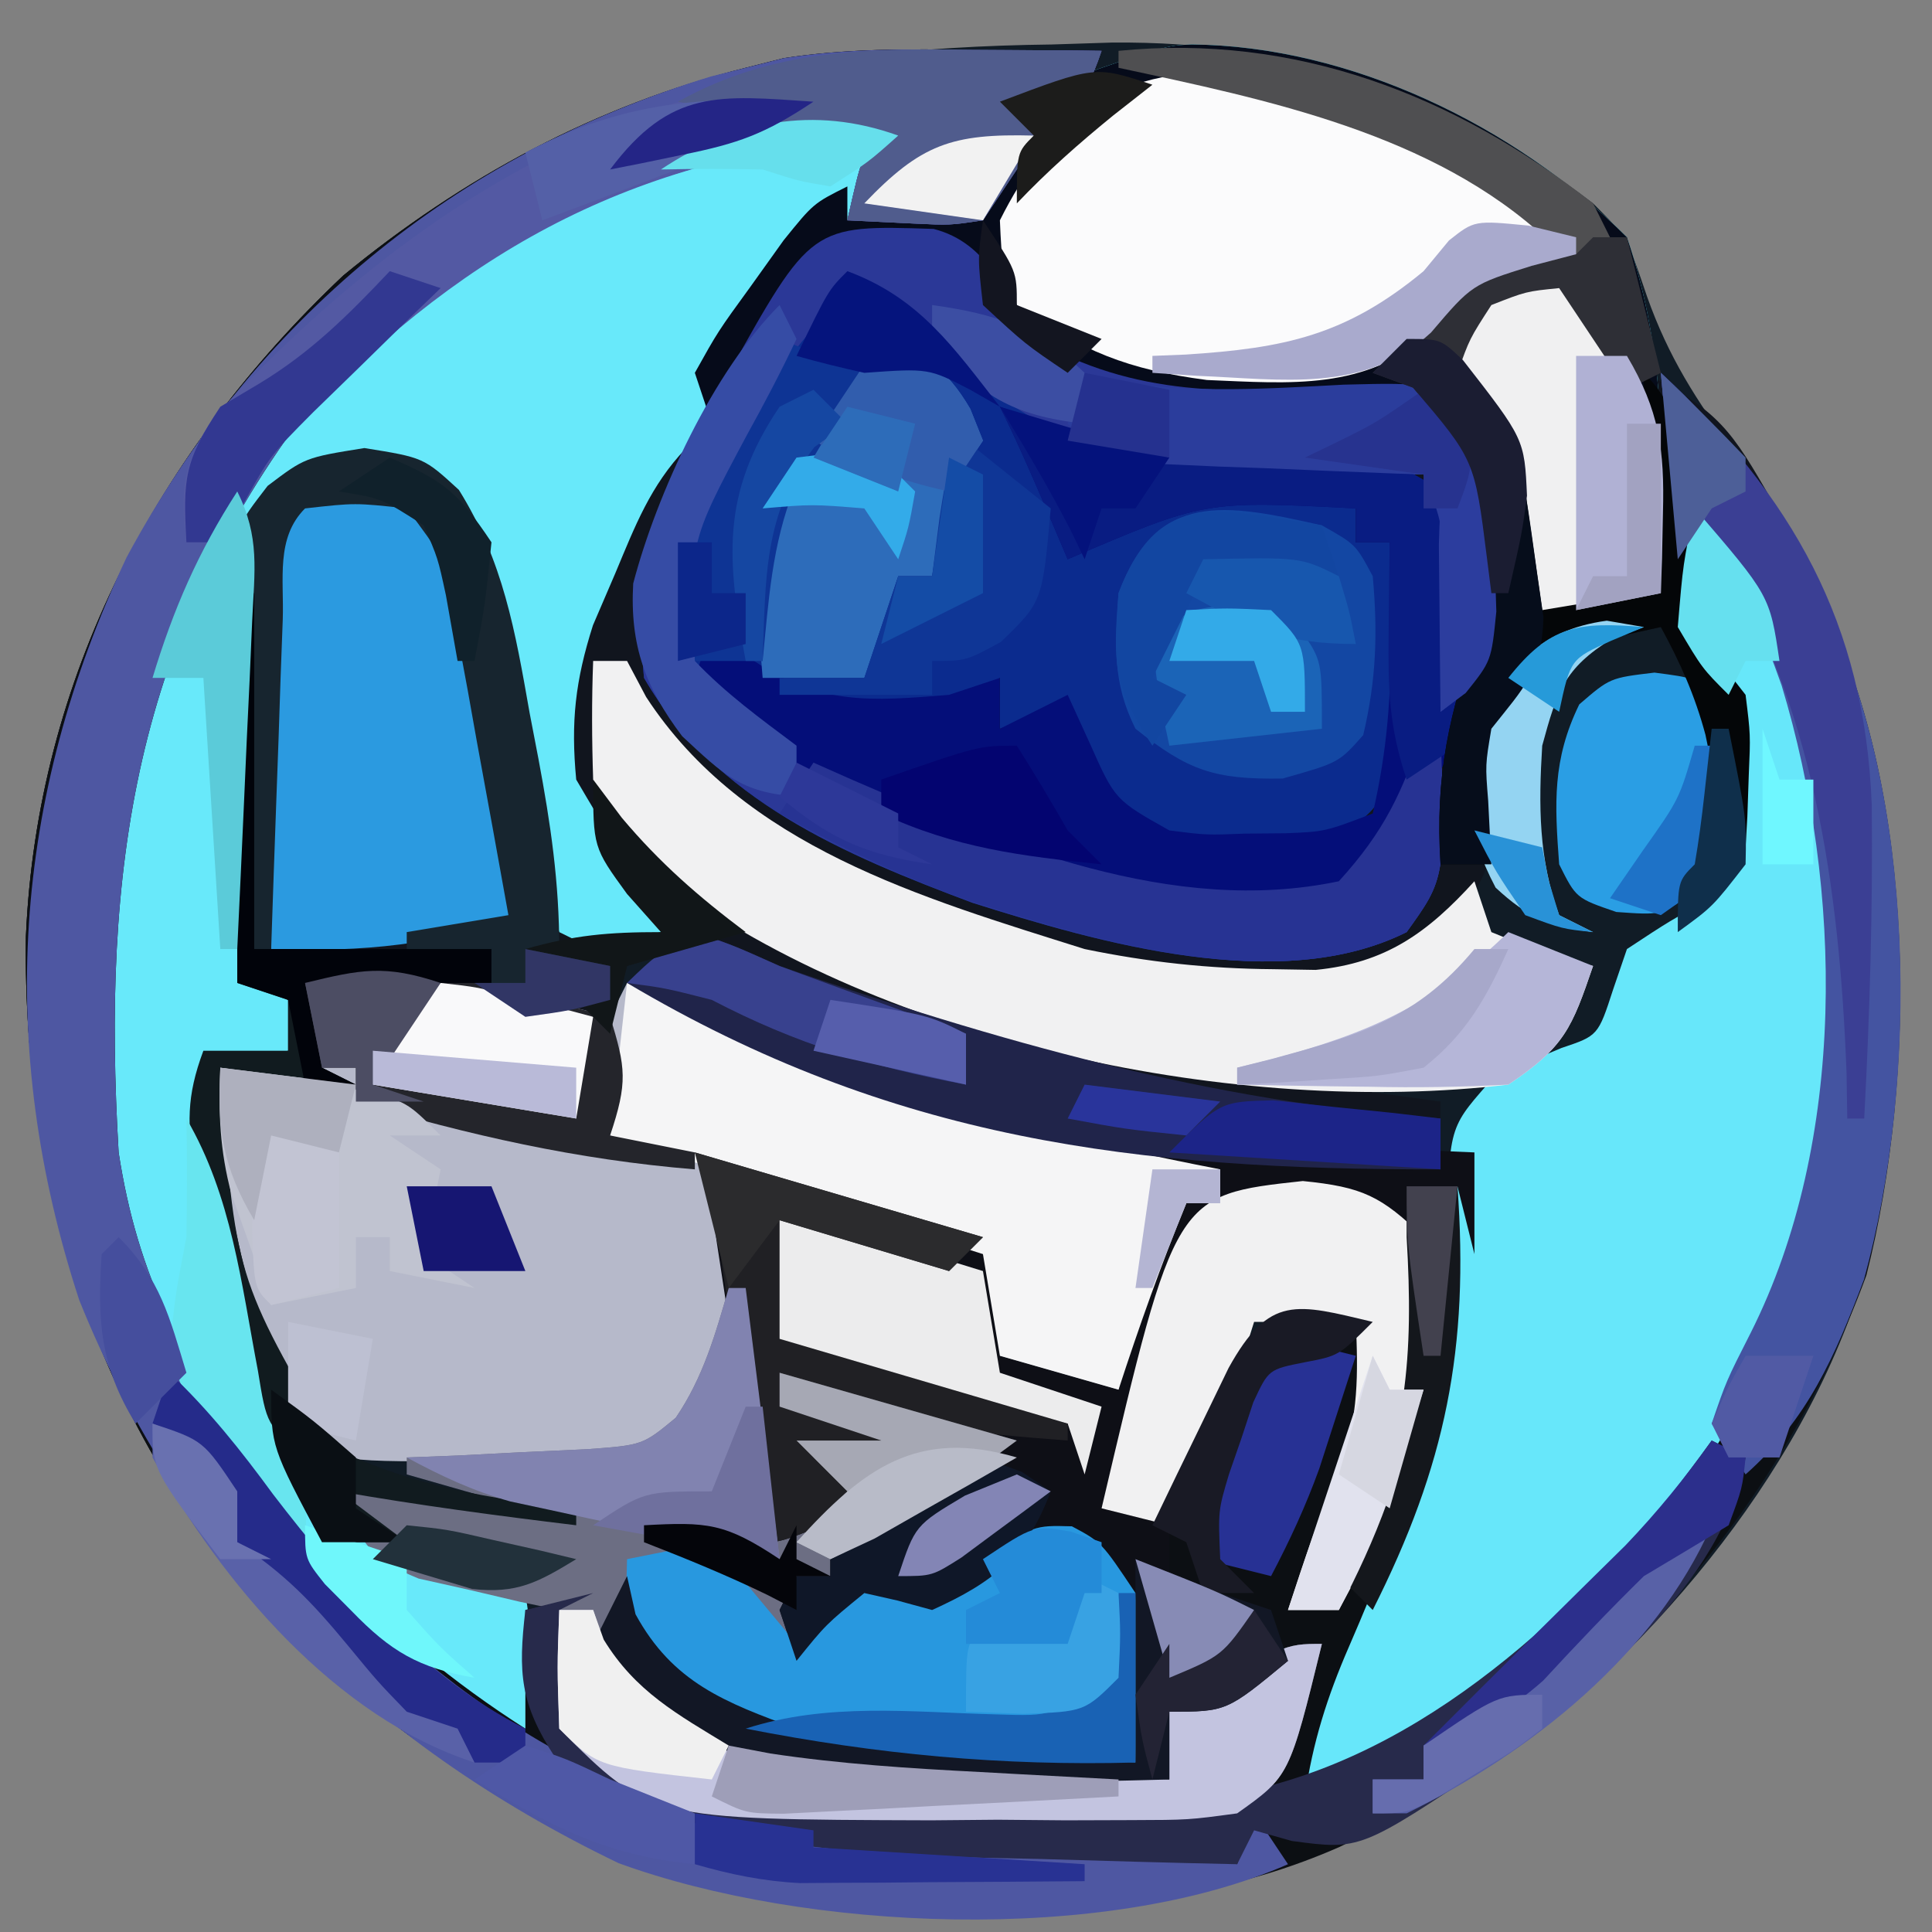 <?xml version="1.0" encoding="UTF-8"?>
<svg version="1.1" xmlns="http://www.w3.org/2000/svg" width="114" height="114">
<rect width="100%" height="100%" fill="#808080" stroke="none"/>
<path d="M0 0 C1.747 -0.056 1.747 -0.056 3.529 -0.113 C14.288 -0.221 23.371 2.837 31.938 9.375 C33.938 11.375 33.938 11.375 35.125 14.875 C36.379 18.42 38.056 21.061 40.312 24.062 C50.047 37.848 50.559 51.886 48.938 68.375 C46.833 80.419 38.245 91.745 28.938 99.375 C17.876 106.901 8.52 109.951 -4.812 109.875 C-5.967 109.869 -7.121 109.864 -8.311 109.858 C-23.427 109.54 -34.181 103.908 -45.25 93.688 C-55.961 82.414 -60.74 67.991 -60.533 52.633 C-59.882 37.386 -52.799 24.026 -41.805 13.633 C-29.046 3.128 -16.087 0.191 0 0 Z " fill="#111C26" transform="translate(62.062,2.625)"/>
<path d="M0 0 C0.741 0.005 1.481 0.009 2.244 0.014 C4.059 0.025 5.873 0.043 7.688 0.062 C6.561 3.443 5.207 4.62 2.688 7.062 C2.027 8.053 1.367 9.043 0.688 10.062 C-1.258 10.355 -1.258 10.355 -3.438 10.25 C-4.716 10.188 -5.995 10.126 -7.312 10.062 C-6.438 6.188 -6.438 6.188 -5.312 5.062 C-18.858 6.149 -29.641 11.082 -39.016 21.039 C-49.391 34.697 -51.296 48.345 -50.312 65.062 C-49.754 68.687 -48.851 71.743 -47.312 75.062 C-46.984 75.801 -46.655 76.54 -46.316 77.301 C-41.818 86.313 -34.758 93.672 -26.312 99.062 C-26.312 96.752 -26.312 94.442 -26.312 92.062 C-24.332 91.567 -24.332 91.567 -22.312 91.062 C-23.302 91.558 -23.302 91.558 -24.312 92.062 C-24.049 95.495 -24.049 95.495 -23.312 99.062 C-15.794 104.075 -7.258 103.462 1.438 103.5 C2.777 103.533 4.117 103.566 5.457 103.6 C7.358 103.61 7.358 103.61 9.297 103.621 C10.452 103.635 11.606 103.648 12.796 103.662 C15.88 103.352 15.88 103.352 17.513 100.672 C17.9 99.811 18.288 98.95 18.688 98.062 C19.079 97.299 19.471 96.536 19.875 95.75 C20.143 95.193 20.411 94.636 20.688 94.062 C19.759 94.722 18.831 95.382 17.875 96.062 C14.688 98.062 14.688 98.062 11.688 98.062 C11.688 99.382 11.688 100.703 11.688 102.062 C8.542 102.151 5.397 102.203 2.25 102.25 C1.372 102.275 0.493 102.3 -0.412 102.326 C-6.897 102.398 -13.681 101.909 -18.975 97.76 C-20.375 96.375 -20.375 96.375 -22.312 94.062 C-21.652 92.743 -20.992 91.422 -20.312 90.062 C-20.148 90.805 -19.983 91.547 -19.812 92.312 C-17.613 96.344 -14.546 97.514 -10.312 99.062 C-6.825 99.761 -3.358 100.065 0.188 100.312 C1.564 100.429 1.564 100.429 2.969 100.547 C5.208 100.733 7.446 100.905 9.688 101.062 C9.676 100.208 9.664 99.353 9.652 98.473 C9.643 97.368 9.634 96.263 9.625 95.125 C9.613 94.023 9.602 92.921 9.59 91.785 C9.688 89.062 9.688 89.062 10.688 88.062 C11.939 85.299 13.137 82.514 14.336 79.727 C15.581 77.272 16.497 75.706 18.688 74.062 C21.375 74.375 21.375 74.375 23.688 75.062 C23.381 81.684 21.945 86.284 18.688 92.062 C19.677 92.062 20.668 92.062 21.688 92.062 C21.892 91.436 22.097 90.81 22.309 90.164 C22.578 89.347 22.847 88.53 23.125 87.688 C23.392 86.875 23.659 86.063 23.934 85.227 C24.688 83.062 24.688 83.062 25.688 81.062 C25.758 79.251 25.772 77.437 25.75 75.625 C25.741 74.657 25.732 73.689 25.723 72.691 C25.711 71.824 25.699 70.956 25.688 70.062 C25.688 69.073 25.688 68.082 25.688 67.062 C26.677 67.062 27.668 67.062 28.688 67.062 C30.305 79.373 25.647 89.057 20.688 100.062 C21.017 100.392 21.348 100.722 21.688 101.062 C35.554 93.68 42.746 84.31 48.688 70.062 C52.145 58.242 50.581 43.188 45.688 32.062 C44.697 30.578 44.697 30.578 43.688 29.062 C42.909 31.364 42.909 31.364 42.688 34.062 C43.162 34.64 43.636 35.218 44.125 35.812 C46.554 39.31 45.926 42.929 45.688 47.062 C45.358 47.062 45.028 47.062 44.688 47.062 C44.506 46.158 44.506 46.158 44.32 45.234 C44.153 44.435 43.985 43.636 43.812 42.812 C43.65 42.024 43.488 41.235 43.32 40.422 C42.696 38.094 41.839 36.172 40.688 34.062 C35.868 35.121 35.868 35.121 31.75 37.688 C30.454 40.585 30.768 42.91 30.902 46.027 C30.506 49.779 28.356 51.518 25.688 54.062 C14.554 57.774 1.802 53.04 -8.465 48.59 C-13.005 46.154 -17.017 43.041 -20.312 39.062 C-20.312 38.072 -20.312 37.083 -20.312 36.062 C-20.973 36.062 -21.633 36.062 -22.312 36.062 C-21.67 40.466 -20.971 44.097 -18.438 47.812 C-5.844 56.88 12.559 60.039 27.688 62.062 C27.688 62.392 27.688 62.722 27.688 63.062 C13.335 63.805 0.033 58.72 -13.312 54.062 C-16.446 53.018 -17.302 53.128 -20.312 54.062 C-20.642 55.383 -20.973 56.703 -21.312 58.062 C-22.193 57.846 -23.073 57.629 -23.98 57.406 C-25.142 57.128 -26.303 56.849 -27.5 56.562 C-28.649 56.284 -29.797 56.006 -30.98 55.719 C-33.881 55.148 -36.373 54.93 -39.312 55.062 C-38.968 57.535 -38.968 57.535 -38.312 60.062 C-37.653 60.392 -36.992 60.722 -36.312 61.062 C-38.953 60.733 -41.593 60.403 -44.312 60.062 C-43.431 72.426 -43.431 72.426 -37.505 82.548 C-32.994 84.758 -28.273 85.532 -23.312 86.062 C-23.312 86.392 -23.312 86.722 -23.312 87.062 C-28.003 86.496 -32.658 85.877 -37.312 85.062 C-35.992 86.052 -34.672 87.043 -33.312 88.062 C-34.962 88.062 -36.612 88.062 -38.312 88.062 C-41.37 82.086 -43.559 76.572 -45 70 C-45.272 68.792 -45.544 67.584 -45.824 66.34 C-46.262 63.398 -46.33 61.8 -45.312 59.062 C-43.663 59.062 -42.013 59.062 -40.312 59.062 C-40.312 58.072 -40.312 57.083 -40.312 56.062 C-41.303 55.733 -42.292 55.403 -43.312 55.062 C-43.429 50.646 -43.5 46.23 -43.562 41.812 C-43.596 40.558 -43.63 39.304 -43.664 38.012 C-43.677 36.806 -43.69 35.601 -43.703 34.359 C-43.724 33.249 -43.745 32.139 -43.767 30.995 C-43.206 27.377 -42.213 26.233 -39.312 24.062 C-35.812 23.5 -35.812 23.5 -32.312 24.062 C-27.701 28.284 -27.093 33.3 -26.062 39.188 C-25.89 40.094 -25.717 41 -25.539 41.934 C-24.898 45.37 -24.312 48.559 -24.312 52.062 C-22.332 52.062 -20.352 52.062 -18.312 52.062 C-18.757 51.517 -19.202 50.972 -19.66 50.41 C-24.865 43.474 -24.865 43.474 -24.562 38.812 C-23.366 32.515 -20.181 26.738 -17.312 21.062 C-16.652 21.062 -15.992 21.062 -15.312 21.062 C-13.757 19.078 -13.757 19.078 -12.25 16.625 C-9.36 12.11 -9.36 12.11 -8.312 11.062 C-3.113 10.466 -3.113 10.466 -0.312 11.062 C1.081 13.021 2.41 15.026 3.688 17.062 C9.654 20.505 15.338 20.28 22.052 19.689 C24.078 19.582 24.078 19.582 27.688 20.062 C30.109 23.074 30.109 23.074 31.688 26.062 C32.017 26.062 32.347 26.062 32.688 26.062 C33.182 29.527 33.182 29.527 33.688 33.062 C35.667 32.733 37.648 32.403 39.688 32.062 C39.688 27.773 39.688 23.483 39.688 19.062 C44.111 21.274 44.87 22.455 47.25 26.625 C47.829 27.616 48.408 28.608 49.004 29.629 C53.155 38.094 54.241 45.384 54.188 54.812 C54.179 56.544 54.179 56.544 54.17 58.311 C53.853 73.427 48.221 84.181 38 95.25 C27.091 105.693 14.69 109.647 -0.062 109.562 C-1.217 109.557 -2.371 109.551 -3.561 109.545 C-18.677 109.228 -29.431 103.596 -40.5 93.375 C-51.211 82.101 -55.99 67.678 -55.783 52.321 C-55.132 37.074 -48.049 23.713 -37.055 13.32 C-30.043 7.547 -22.142 3.266 -13.312 1.062 C-12.206 0.782 -12.206 0.782 -11.078 0.496 C-7.382 -0.083 -3.73 -0.043 0 0 Z " fill="#11151E" transform="translate(57.312,2.938)"/>
<path d="M0 0 C9.338 0.08 19.104 4.791 25.688 11.375 C28.057 18.351 27.888 25.064 27.688 32.375 C24.375 33.5 24.375 33.5 20.688 34.375 C17.688 32.375 17.688 32.375 16.957 29.992 C16.806 29.087 16.655 28.182 16.5 27.25 C16.341 26.34 16.183 25.43 16.02 24.492 C15.855 23.444 15.855 23.444 15.688 22.375 C11.973 21.487 8.742 21.376 4.938 21.562 C-0.853 21.605 -5.506 20.733 -10.312 17.375 C-10.828 16.468 -11.344 15.56 -11.875 14.625 C-13.228 11.94 -13.228 11.94 -17.062 11.438 C-20.218 11.6 -21.113 12.159 -23.285 14.516 C-24.497 16.275 -25.66 18.069 -26.77 19.895 C-28.312 22.375 -28.312 22.375 -29.844 23.836 C-31.932 26.024 -32.836 28.408 -34 31.188 C-34.437 32.205 -34.874 33.222 -35.324 34.27 C-36.368 37.549 -36.635 39.957 -36.312 43.375 C-34.441 46.558 -34.441 46.558 -32.312 49.375 C-31.983 50.365 -31.652 51.355 -31.312 52.375 C-35.062 53.5 -35.062 53.5 -37.312 52.375 C-37.951 50.214 -37.951 50.214 -38.496 47.387 C-38.702 46.37 -38.907 45.354 -39.119 44.307 C-39.537 42.156 -39.954 40.005 -40.369 37.854 C-40.576 36.833 -40.783 35.813 -40.996 34.762 C-41.177 33.825 -41.358 32.889 -41.545 31.925 C-42.385 29.133 -43.287 27.468 -45.312 25.375 C-49.893 24.766 -49.893 24.766 -54.013 26.515 C-55.903 29.221 -55.652 31.3 -55.605 34.574 C-55.591 36.387 -55.591 36.387 -55.576 38.236 C-55.551 39.499 -55.526 40.762 -55.5 42.062 C-55.486 43.337 -55.473 44.611 -55.459 45.924 C-55.424 49.075 -55.374 52.225 -55.312 55.375 C-54.653 55.705 -53.992 56.035 -53.312 56.375 C-53.312 57.365 -53.312 58.355 -53.312 59.375 C-55.788 59.87 -55.788 59.87 -58.312 60.375 C-57.842 63.008 -57.366 65.639 -56.883 68.27 C-56.516 70.266 -56.156 72.263 -55.805 74.262 C-55.642 75.145 -55.48 76.028 -55.312 76.938 C-55.168 77.743 -55.024 78.549 -54.875 79.379 C-54.429 81.584 -54.429 81.584 -52.312 83.375 C-51.688 85.5 -51.688 85.5 -51.312 87.375 C-50.53 87.58 -49.748 87.785 -48.941 87.996 C-47.929 88.266 -46.918 88.535 -45.875 88.812 C-44.866 89.079 -43.856 89.346 -42.816 89.621 C-40.312 90.375 -40.312 90.375 -39.312 91.375 C-39.081 92.89 -38.9 94.413 -38.75 95.938 C-38.624 97.177 -38.624 97.177 -38.496 98.441 C-38.436 99.079 -38.375 99.718 -38.312 100.375 C-50.738 94.294 -58.57 83.106 -63.312 70.375 C-66.118 59.86 -65.89 45.263 -61.312 35.375 C-60.934 34.501 -60.555 33.627 -60.164 32.727 C-53.831 19.658 -43.443 11.375 -30.227 6.03 C-25.997 4.582 -21.755 4.224 -17.312 4.375 C-18.302 6.355 -19.293 8.335 -20.312 10.375 C-14.692 10.263 -14.692 10.263 -10.312 7.312 C-9.982 6.673 -9.652 6.034 -9.312 5.375 C-9.973 4.715 -10.633 4.055 -11.312 3.375 C-9.858 2.911 -9.858 2.911 -8.375 2.438 C-1.532 0.064 -1.532 0.064 0 0 Z " fill="#68E9FA" transform="translate(70.312,2.625)"/>
<path d="M0 0 C0.741 0.005 1.481 0.009 2.244 0.014 C4.059 0.025 5.873 0.043 7.688 0.062 C6.561 3.443 5.207 4.62 2.688 7.062 C2.027 8.053 1.367 9.043 0.688 10.062 C-1.258 10.355 -1.258 10.355 -3.438 10.25 C-4.716 10.188 -5.995 10.126 -7.312 10.062 C-6.438 6.188 -6.438 6.188 -5.312 5.062 C-18.858 6.149 -29.641 11.082 -39.016 21.039 C-49.391 34.697 -51.296 48.345 -50.312 65.062 C-49.754 68.687 -48.851 71.743 -47.312 75.062 C-46.984 75.801 -46.655 76.54 -46.316 77.301 C-41.818 86.313 -34.758 93.672 -26.312 99.062 C-26.312 96.752 -26.312 94.442 -26.312 92.062 C-24.332 91.567 -24.332 91.567 -22.312 91.062 C-23.302 91.558 -23.302 91.558 -24.312 92.062 C-24.049 95.495 -24.049 95.495 -23.312 99.062 C-15.794 104.075 -7.258 103.462 1.438 103.5 C2.777 103.533 4.117 103.566 5.457 103.6 C7.358 103.61 7.358 103.61 9.297 103.621 C10.452 103.635 11.606 103.648 12.796 103.662 C15.88 103.352 15.88 103.352 17.513 100.672 C17.9 99.811 18.288 98.95 18.688 98.062 C19.079 97.299 19.471 96.536 19.875 95.75 C20.143 95.193 20.411 94.636 20.688 94.062 C19.759 94.722 18.831 95.382 17.875 96.062 C14.688 98.062 14.688 98.062 11.688 98.062 C11.688 99.382 11.688 100.703 11.688 102.062 C8.542 102.151 5.397 102.203 2.25 102.25 C1.372 102.275 0.493 102.3 -0.412 102.326 C-6.897 102.398 -13.681 101.909 -18.975 97.76 C-20.375 96.375 -20.375 96.375 -22.312 94.062 C-21.652 92.743 -20.992 91.422 -20.312 90.062 C-20.148 90.805 -19.983 91.547 -19.812 92.312 C-17.613 96.344 -14.546 97.514 -10.312 99.062 C-6.825 99.761 -3.358 100.065 0.188 100.312 C1.564 100.429 1.564 100.429 2.969 100.547 C5.208 100.733 7.446 100.905 9.688 101.062 C9.676 100.208 9.664 99.353 9.652 98.473 C9.643 97.368 9.634 96.263 9.625 95.125 C9.613 94.023 9.602 92.921 9.59 91.785 C9.688 89.062 9.688 89.062 10.688 88.062 C11.939 85.299 13.137 82.514 14.336 79.727 C15.581 77.272 16.497 75.706 18.688 74.062 C21.375 74.375 21.375 74.375 23.688 75.062 C23.381 81.684 21.945 86.284 18.688 92.062 C19.677 92.062 20.668 92.062 21.688 92.062 C21.892 91.436 22.097 90.81 22.309 90.164 C22.578 89.347 22.847 88.53 23.125 87.688 C23.392 86.875 23.659 86.063 23.934 85.227 C24.688 83.062 24.688 83.062 25.688 81.062 C25.758 79.251 25.772 77.437 25.75 75.625 C25.741 74.657 25.732 73.689 25.723 72.691 C25.711 71.824 25.699 70.956 25.688 70.062 C25.688 69.073 25.688 68.082 25.688 67.062 C26.677 67.062 27.668 67.062 28.688 67.062 C30.305 79.373 25.647 89.057 20.688 100.062 C21.017 100.392 21.348 100.722 21.688 101.062 C35.554 93.68 42.746 84.31 48.688 70.062 C52.145 58.242 50.581 43.188 45.688 32.062 C44.697 30.578 44.697 30.578 43.688 29.062 C43.028 29.392 42.367 29.723 41.688 30.062 C41.193 24.617 41.193 24.617 40.688 19.062 C44.657 22.67 47.136 26.259 49.438 31.125 C49.892 32.042 49.892 32.042 50.355 32.979 C55.76 44.089 55.832 60.438 52.816 72.316 C47.248 87.488 36.15 99.138 21.688 106.062 C14.504 109.207 7.717 109.607 -0.062 109.562 C-1.217 109.557 -2.371 109.551 -3.561 109.545 C-18.677 109.228 -29.431 103.596 -40.5 93.375 C-51.211 82.101 -55.99 67.678 -55.783 52.321 C-55.132 37.074 -48.049 23.713 -37.055 13.32 C-30.043 7.547 -22.142 3.266 -13.312 1.062 C-12.206 0.782 -12.206 0.782 -11.078 0.496 C-7.382 -0.083 -3.73 -0.043 0 0 Z " fill="#0C0F13" transform="translate(57.312,2.938)"/>
<path d="M0 0 C3.232 0.833 4.206 3.776 5.91 6.492 C11.881 9.937 17.635 9.72 24.362 9.294 C29.411 9.078 29.411 9.078 31.867 11.117 C33.166 14.075 33.309 16.328 33.285 19.555 C33.297 21.119 33.297 21.119 33.309 22.715 C32.871 25.765 32.313 26.655 29.91 28.492 C29.922 27.733 29.933 26.974 29.945 26.191 C29.954 25.198 29.963 24.204 29.973 23.18 C29.984 22.194 29.996 21.207 30.008 20.191 C30.033 17.393 30.033 17.393 28.91 14.492 C28.078 14.455 28.078 14.455 27.229 14.416 C24.706 14.3 22.183 14.177 19.66 14.055 C18.787 14.015 17.915 13.976 17.016 13.936 C16.171 13.894 15.327 13.852 14.457 13.809 C13.294 13.754 13.294 13.754 12.108 13.698 C9.953 13.496 7.992 13.075 5.91 12.492 C6.9 14.472 7.89 16.452 8.91 18.492 C9.57 17.997 10.23 17.502 10.91 16.992 C14.933 14.981 17.434 15.203 21.91 15.492 C22.9 15.822 23.89 16.152 24.91 16.492 C24.91 17.152 24.91 17.812 24.91 18.492 C25.57 18.492 26.23 18.492 26.91 18.492 C28.476 23.189 28.43 27.651 27.098 32.367 C25.91 34.492 25.91 34.492 22.91 36.492 C19.845 37.038 16.977 37.031 13.91 36.492 C10.814 34.055 9.087 31.758 6.91 28.492 C5.92 28.822 4.93 29.152 3.91 29.492 C3.91 28.502 3.91 27.512 3.91 26.492 C2.92 27.152 1.93 27.812 0.91 28.492 C-5.347 29.108 -8.203 28.402 -13.09 24.492 C-10.988 29.404 -7.765 31.173 -3.09 33.492 C5.323 36.757 14.769 40.163 23.91 38.492 C26.533 35.808 26.533 35.808 27.91 32.492 C28.57 31.502 29.23 30.512 29.91 29.492 C30.204 38.306 30.204 38.306 27.91 41.492 C20.46 45.217 9.734 42.117 2.281 39.758 C-5.294 36.914 -12.905 33.708 -17.09 26.492 C-17.701 20.053 -16.481 16.207 -13.277 10.68 C-12.921 10.025 -12.564 9.371 -12.197 8.697 C-7.224 -0.236 -7.224 -0.236 0 0 Z " fill="#0B2B8E" transform="translate(55.09,13.508)"/>
<path d="M0 0 C1.161 0.287 2.323 0.575 3.52 0.871 C4.4 1.099 5.28 1.327 6.188 1.562 C6.518 0.902 6.848 0.242 7.188 -0.438 C11.177 0.839 14.983 2.307 18.812 4 C26.389 7.199 34.141 8.985 42.188 10.562 C42.188 11.223 42.188 11.883 42.188 12.562 C41.528 12.562 40.867 12.562 40.188 12.562 C38.696 16.184 37.4 19.838 36.188 23.562 C33.877 22.902 31.567 22.242 29.188 21.562 C28.692 18.593 28.692 18.593 28.188 15.562 C22.907 13.912 17.628 12.262 12.188 10.562 C12.518 11.223 12.848 11.883 13.188 12.562 C13.737 17.939 13.729 22.203 10.188 26.562 C6.935 28.189 3.383 27.747 -0.188 27.75 C-0.956 27.762 -1.724 27.774 -2.516 27.787 C-10.377 27.808 -10.377 27.808 -12.812 25.562 C-13.77 22.899 -14.467 20.492 -15.062 17.75 C-15.235 17.038 -15.408 16.326 -15.586 15.592 C-16.456 11.862 -17.023 8.393 -16.812 4.562 C-14.832 4.562 -12.852 4.562 -10.812 4.562 C-11.143 2.913 -11.473 1.262 -11.812 -0.438 C-7.454 -1.677 -4.356 -1.1 0 0 Z " fill="#B6B9CA" transform="translate(29.812,58.438)"/>
<path d="M0 0 C8.819 10.209 8.898 22.975 8.18 35.821 C7.815 40.242 6.858 43.986 5 48 C4.621 48.874 4.242 49.748 3.852 50.648 C-1.877 62.469 -11.172 70.578 -23 76 C-22.55 72.825 -21.677 70.093 -20.406 67.172 C-16.944 59.181 -14.548 52.468 -14.562 43.688 C-14.555 36.633 -14.555 36.633 -12.25 34.004 C-10.062 32.75 -10.062 32.75 -7.859 31.836 C-5.702 31.113 -5.702 31.113 -4.812 28.375 C-4.544 27.591 -4.276 26.808 -4 26 C-1.438 24.312 -1.438 24.312 1 23 C2.22 20.56 2.202 18.847 2.25 16.125 C2.276 15.261 2.302 14.398 2.328 13.508 C1.938 10.525 0.797 9.349 -1 7 C-0.688 3.25 -0.688 3.25 0 0 Z " fill="#67E7FA" transform="translate(100,30)"/>
<path d="M0 0 C9.338 0.08 19.104 4.791 25.688 11.375 C28.057 18.351 27.888 25.064 27.688 32.375 C24.375 33.5 24.375 33.5 20.688 34.375 C17.688 32.375 17.688 32.375 16.957 29.992 C16.806 29.087 16.655 28.182 16.5 27.25 C16.341 26.34 16.183 25.43 16.02 24.492 C15.91 23.794 15.8 23.095 15.688 22.375 C11.973 21.487 8.742 21.376 4.938 21.562 C-0.853 21.605 -5.506 20.733 -10.312 17.375 C-10.828 16.468 -11.344 15.56 -11.875 14.625 C-13.228 11.94 -13.228 11.94 -17.062 11.438 C-20.295 11.587 -21.157 12.207 -23.391 14.621 C-25.155 17.15 -26.783 19.698 -28.312 22.375 C-28.642 21.385 -28.973 20.395 -29.312 19.375 C-27.949 16.93 -27.949 16.93 -26 14.25 C-25.364 13.361 -24.729 12.471 -24.074 11.555 C-22.312 9.375 -22.312 9.375 -20.312 8.375 C-20.312 9.035 -20.312 9.695 -20.312 10.375 C-14.692 10.263 -14.692 10.263 -10.312 7.312 C-9.982 6.673 -9.652 6.034 -9.312 5.375 C-9.973 4.715 -10.633 4.055 -11.312 3.375 C-9.858 2.911 -9.858 2.911 -8.375 2.438 C-1.532 0.064 -1.532 0.064 0 0 Z " fill="#060B1A" transform="translate(70.312,2.625)"/>
<path d="M0 0 C0.741 0.005 1.481 0.009 2.244 0.014 C4.059 0.025 5.873 0.043 7.688 0.062 C6.561 3.443 5.207 4.62 2.688 7.062 C2.027 8.053 1.367 9.043 0.688 10.062 C-1.258 10.355 -1.258 10.355 -3.438 10.25 C-4.716 10.188 -5.995 10.126 -7.312 10.062 C-6.438 6.188 -6.438 6.188 -5.312 5.062 C-18.858 6.149 -29.641 11.082 -39.016 21.039 C-49.391 34.697 -51.296 48.345 -50.312 65.062 C-49.754 68.687 -48.851 71.743 -47.312 75.062 C-46.984 75.801 -46.655 76.54 -46.316 77.301 C-40.701 88.551 -30.803 98.264 -19.062 102.938 C-10.924 105.379 -2.804 105.389 5.629 105.668 C6.633 105.705 7.637 105.743 8.672 105.781 C9.587 105.812 10.502 105.842 11.444 105.873 C13.688 106.062 13.688 106.062 15.688 107.062 C16.183 105.578 16.183 105.578 16.688 104.062 C17.677 105.547 17.677 105.547 18.688 107.062 C7.863 111.816 -9.805 111.017 -20.812 107 C-35.667 99.844 -46.449 89.128 -52.637 73.777 C-57.55 58.762 -56.577 44.205 -49.84 29.945 C-42.339 16.008 -30.528 6.192 -15.348 1.57 C-14.676 1.403 -14.004 1.235 -13.312 1.062 C-12.206 0.782 -12.206 0.782 -11.078 0.496 C-7.382 -0.083 -3.73 -0.043 0 0 Z " fill="#4E57A2" transform="translate(57.312,2.938)"/>
<path d="M0 0 C0.33 0 0.66 0 1 0 C1.66 4.62 2.32 9.24 3 14 C4.32 13.34 5.64 12.68 7 12 C6.01 11.01 5.02 10.02 4 9 C5.65 9 7.3 9 9 9 C7.02 8.34 5.04 7.68 3 7 C3.33 6.34 3.66 5.68 4 5 C8.29 6.32 12.58 7.64 17 9 C9 15 9 15 6 15 C6 15.66 6 16.32 6 17 C5.34 17 4.68 17 4 17 C4.33 18.32 4.66 19.64 5 21 C6.32 19.68 7.64 18.36 9 17 C9.99 17.33 10.98 17.66 12 18 C12.969 17.34 13.939 16.68 14.938 16 C18 14 18 14 20.25 14.062 C22 15 22 15 24 18 C24.195 20.48 24.195 20.48 24.125 23.188 C24.107 24.089 24.089 24.99 24.07 25.918 C24.047 26.605 24.024 27.292 24 28 C13.88 28.359 3.173 28.667 -5 22 C-5.66 21.67 -6.32 21.34 -7 21 C-3.051 25.979 2.476 27.55 8.608 28.333 C11.261 28.512 13.904 28.619 16.562 28.688 C17.932 28.739 17.932 28.739 19.33 28.791 C21.553 28.872 23.776 28.942 26 29 C26 27.68 26 26.36 26 25 C32.75 21 32.75 21 35 21 C33.085 28.807 33.085 28.807 30 31 C27.14 31.388 27.14 31.388 23.68 31.398 C22.422 31.402 21.163 31.406 19.867 31.41 C18.55 31.399 17.232 31.387 15.875 31.375 C14.581 31.387 13.287 31.398 11.953 31.41 C-4.641 31.359 -4.641 31.359 -10 26 C-10.125 22.375 -10.125 22.375 -10 19 C-11.139 18.762 -11.139 18.762 -12.301 18.52 C-13.295 18.286 -14.289 18.053 -15.312 17.812 C-16.299 17.592 -17.285 17.372 -18.301 17.145 C-21 16 -21 16 -24 11 C-18.06 11.99 -18.06 11.99 -12 13 C-14.31 12.34 -16.62 11.68 -19 11 C-19 10.67 -19 10.34 -19 10 C-18.024 9.963 -17.048 9.925 -16.043 9.887 C-14.135 9.788 -14.135 9.788 -12.188 9.688 C-10.291 9.6 -10.291 9.6 -8.355 9.512 C-5.08 9.272 -5.08 9.272 -3.125 7.656 C-1.506 5.273 -0.795 2.75 0 0 Z " fill="#6C6E83" transform="translate(43,76)"/>
<path d="M0 0 C7.59 0.33 15.18 0.66 23 1 C23 2.98 23 4.96 23 7 C22.505 5.02 22.505 5.02 22 3 C21.01 3.66 20.02 4.32 19 5 C19.495 5.495 19.495 5.495 20 6 C21.092 14.456 18.998 20.618 15 28 C14.01 28 13.02 28 12 28 C12.942 25.105 13.875 22.278 15.125 19.5 C16.157 16.552 16.144 14.101 16 11 C14.02 11 12.04 11 10 11 C9.807 11.615 9.613 12.23 9.414 12.863 C9.154 13.672 8.893 14.48 8.625 15.312 C8.242 16.513 8.242 16.513 7.852 17.738 C7 20 7 20 5 23 C5 23.99 5 24.98 5 26 C4.67 26 4.34 26 4 26 C4 28.31 4 30.62 4 33 C3.67 33 3.34 33 3 33 C2.34 30.36 1.68 27.72 1 25 C-0.32 24.67 -1.64 24.34 -3 24 C-3.99 24.66 -4.98 25.32 -6 26 C-6.99 26.66 -7.98 27.32 -9 28 C-10.338 27.685 -11.672 27.354 -13 27 C-15.271 28.854 -15.271 28.854 -17 31 C-17.33 30.01 -17.66 29.02 -18 28 C-17.67 27.34 -17.34 26.68 -17 26 C-16.34 26 -15.68 26 -15 26 C-15 25.34 -15 24.68 -15 24 C-12.03 22.35 -9.06 20.7 -6 19 C-7.299 18.505 -8.599 18.01 -9.938 17.5 C-10.668 17.222 -11.399 16.943 -12.152 16.656 C-13.83 15.944 -13.83 15.944 -15 16 C-13.68 16.66 -12.36 17.32 -11 18 C-13 19 -13 19 -16 19 C-15.01 19.99 -14.02 20.98 -13 22 C-17.875 24 -17.875 24 -19 24 C-19.504 20.73 -20.002 17.459 -20.5 14.188 C-20.643 13.259 -20.786 12.33 -20.934 11.373 C-21.069 10.48 -21.204 9.588 -21.344 8.668 C-21.469 7.846 -21.595 7.024 -21.725 6.177 C-22 4 -22 4 -22 1 C-19.353 1.809 -16.707 2.622 -14.062 3.438 C-13.308 3.668 -12.553 3.898 -11.775 4.135 C-6.113 5.887 -6.113 5.887 -5 7 C-4.959 9 -4.957 11 -5 13 C-2.69 13.66 -0.38 14.32 2 15 C2.103 14.113 2.206 13.226 2.312 12.312 C3.017 8.917 3.955 6.781 6 4 C6.66 4 7.32 4 8 4 C8 3.34 8 2.68 8 2 C5.36 1.67 2.72 1.34 0 1 C0 0.67 0 0.34 0 0 Z " fill="#0E0F16" transform="translate(64,67)"/>
<path d="M0 0 C3.232 0.833 4.206 3.776 5.91 6.492 C11.881 9.937 17.635 9.72 24.362 9.294 C29.411 9.078 29.411 9.078 31.867 11.117 C33.166 14.075 33.309 16.328 33.285 19.555 C33.297 21.119 33.297 21.119 33.309 22.715 C32.871 25.765 32.313 26.655 29.91 28.492 C29.922 27.733 29.933 26.974 29.945 26.191 C29.954 25.198 29.963 24.204 29.973 23.18 C29.984 22.194 29.996 21.207 30.008 20.191 C30.033 17.393 30.033 17.393 28.91 14.492 C27.631 14.478 26.353 14.464 25.035 14.449 C23.327 14.402 21.618 14.354 19.91 14.305 C19.071 14.299 18.232 14.293 17.367 14.287 C9.544 14.014 4.432 11.11 -1.09 5.68 C-1.75 4.958 -2.41 4.236 -3.09 3.492 C-7.422 4.997 -8.727 7.756 -10.84 11.68 C-11.453 12.787 -12.067 13.894 -12.699 15.035 C-14.238 18.859 -14.558 21.409 -14.09 25.492 C-9.668 32.748 1.793 35.842 9.535 37.805 C14.273 38.676 19.148 39.496 23.91 38.492 C26.533 35.808 26.533 35.808 27.91 32.492 C28.57 31.502 29.23 30.512 29.91 29.492 C30.204 38.306 30.204 38.306 27.91 41.492 C20.46 45.217 9.734 42.117 2.281 39.758 C-5.294 36.914 -12.905 33.708 -17.09 26.492 C-17.701 20.053 -16.481 16.207 -13.277 10.68 C-12.921 10.025 -12.564 9.371 -12.197 8.697 C-7.224 -0.236 -7.224 -0.236 0 0 Z " fill="#2B3897" transform="translate(55.09,13.508)"/>
<path d="M0 0 C7.388 1.744 14.531 4.931 20.531 9.598 C20.531 9.928 20.531 10.258 20.531 10.598 C19.232 10.938 19.232 10.938 17.906 11.285 C14.383 12.387 14.383 12.387 11.969 15.223 C8.098 18.664 3.686 18.223 -1.258 18.02 C-5.912 17.408 -8.633 16.327 -12.469 13.598 C-13.352 11.223 -13.352 11.223 -13.469 8.598 C-10.604 2.859 -6.499 -0.612 0 0 Z " fill="#FBFBFC" transform="translate(72.469,4.402)"/>
<path d="M0 0 C0.66 0 1.32 0 2 0 C2.371 0.701 2.743 1.403 3.125 2.125 C8.891 10.967 19.387 13.97 29 17 C32.737 17.773 36.312 18.158 40.125 18.188 C40.953 18.202 41.78 18.216 42.633 18.23 C46.776 17.827 49.252 16.023 52 13 C52.495 14.485 52.495 14.485 53 16 C56.008 17.225 56.008 17.225 59 18 C57.75 21.653 57.329 22.781 54 25 C38.091 26.889 17.221 22.611 4.262 12.961 C1.94 10.948 0.913 9.905 0 7 C-0.078 4.668 -0.09 2.332 0 0 Z " fill="#F1F1F2" transform="translate(35,39)"/>
<path d="M0 0 C0.812 0.322 1.624 0.645 2.461 0.977 C7.284 2.371 11.904 2.356 16.898 2.391 C20.316 2.5 22.606 2.742 25.496 4.633 C27.472 7.743 27.501 9.834 27.438 13.5 C27.436 14.624 27.435 15.748 27.434 16.906 C26.964 20.26 26.211 21.514 24 24 C23.484 24.907 22.969 25.815 22.438 26.75 C19.699 29.278 19.076 29.386 15.5 29.5 C3.557 28.835 -9.729 25.031 -18 16 C-17.67 15.01 -17.34 14.02 -17 13 C-15.762 13.99 -15.762 13.99 -14.5 15 C-10.604 17.619 -7.608 17.378 -3 17 C-2.01 16.67 -1.02 16.34 0 16 C0 16.99 0 17.98 0 19 C1.32 18.34 2.64 17.68 4 17 C4.433 17.949 4.866 18.898 5.312 19.875 C6.793 23.2 6.793 23.2 10 25 C12.183 25.279 12.183 25.279 14.5 25.188 C15.66 25.178 15.66 25.178 16.844 25.168 C19.183 25.073 19.183 25.073 22 24 C22.853 20.326 23.108 16.955 23.062 13.188 C23.053 12.212 23.044 11.236 23.035 10.23 C23.024 9.494 23.012 8.758 23 8 C22.34 8 21.68 8 21 8 C21 7.34 21 6.68 21 6 C12.09 5.538 12.09 5.538 4 9 C3.526 7.886 3.051 6.772 2.562 5.625 C1.747 3.733 0.921 1.843 0 0 Z " fill="#040E79" transform="translate(59,24)"/>
<path d="M0 0 C3.062 0.375 3.062 0.375 4.681 2.087 C6.187 4.582 6.725 6.499 7.23 9.359 C7.487 10.761 7.487 10.761 7.748 12.191 C7.914 13.159 8.079 14.128 8.25 15.125 C8.427 16.109 8.604 17.092 8.787 18.105 C9.222 20.527 9.647 22.95 10.062 25.375 C4.819 27.123 0.589 27.569 -4.938 27.375 C-4.995 23.25 -5.031 19.125 -5.062 15 C-5.079 13.824 -5.096 12.649 -5.113 11.438 C-5.12 10.316 -5.126 9.195 -5.133 8.039 C-5.143 7.002 -5.154 5.965 -5.165 4.897 C-4.822 1.089 -3.714 0.474 0 0 Z " fill="#2B9AE0" transform="translate(20.938,28.625)"/>
<path d="M0 0 C3.989 1.277 7.796 2.744 11.625 4.438 C19.202 7.636 26.954 9.423 35 11 C35 11.66 35 12.32 35 13 C34.34 13 33.68 13 33 13 C31.509 16.622 30.213 20.276 29 24 C26.69 23.34 24.38 22.68 22 22 C21.67 20.02 21.34 18.04 21 16 C13.74 13.69 6.48 11.38 -1 9 C-0.67 6.03 -0.34 3.06 0 0 Z " fill="#F5F5F6" transform="translate(37,58)"/>
<path d="M0 0 C1.75 0.938 1.75 0.938 3.75 3.938 C3.945 6.418 3.945 6.418 3.875 9.125 C3.857 10.026 3.839 10.927 3.82 11.855 C3.797 12.543 3.774 13.23 3.75 13.938 C-6.279 14.293 -17.204 14.679 -25.25 7.938 C-26.25 6.938 -26.25 6.938 -26.312 4.375 C-26.292 3.571 -26.271 2.766 -26.25 1.938 C-24.6 1.607 -22.95 1.278 -21.25 0.938 C-19.6 2.917 -17.95 4.897 -16.25 6.938 C-15.105 5.917 -15.105 5.917 -13.938 4.875 C-13.051 4.236 -12.164 3.596 -11.25 2.938 C-10.26 3.268 -9.27 3.598 -8.25 3.938 C-7.281 3.277 -6.311 2.618 -5.312 1.938 C-2.25 -0.062 -2.25 -0.062 0 0 Z " fill="#2898DF" transform="translate(63.25,90.062)"/>
<path d="M0 0 C-1.127 3.38 -2.481 4.557 -5 7 C-5.66 7.99 -6.32 8.98 -7 10 C-8.945 10.293 -8.945 10.293 -11.125 10.188 C-12.404 10.126 -13.682 10.064 -15 10 C-14.125 6.125 -14.125 6.125 -13 5 C-27.149 6.135 -37.171 11.374 -46.977 21.57 C-49.08 23.962 -49.08 23.962 -50.648 26.805 C-51.317 27.891 -51.317 27.891 -52 29 C-52.66 29 -53.32 29 -54 29 C-54.366 25.731 -54.226 24.333 -52.348 21.57 C-36.798 4.931 -22.289 -0.492 0 0 Z " fill="#5359A3" transform="translate(65,3)"/>
<path d="M0 0 C3.97 3.607 6.449 7.196 8.75 12.062 C9.053 12.674 9.356 13.286 9.668 13.916 C15.084 25.049 15.241 41.648 11.988 53.5 C10.267 58.049 8.674 61.735 5 65 C4.34 64.01 3.68 63.02 3 62 C3.863 59.477 3.863 59.477 5.312 56.625 C10.983 45.346 10.76 30.423 7.125 18.438 C5.991 15.209 4.908 12.861 3 10 C2.01 10.495 2.01 10.495 1 11 C0.67 7.37 0.34 3.74 0 0 Z " fill="#4454A1" transform="translate(98,22)"/>
<path d="M0 0 C0.99 0.495 0.99 0.495 2 1 C0.697 8.516 -7.094 14.656 -13 19 C-20.729 24.17 -20.729 24.17 -24.773 23.629 C-25.508 23.421 -26.243 23.214 -27 23 C-27.33 23.66 -27.66 24.32 -28 25 C-31.917 24.918 -35.833 24.805 -39.75 24.688 C-40.842 24.665 -41.934 24.642 -43.059 24.619 C-51.729 24.337 -61.003 23.844 -68.25 18.688 C-70.315 15.516 -70.432 13.715 -70 10 C-68.68 9.67 -67.36 9.34 -66 9 C-66.99 9.495 -66.99 9.495 -68 10 C-67.736 13.432 -67.736 13.432 -67 17 C-61.721 20.519 -56.435 21.253 -50.184 21.266 C-48.295 21.269 -48.295 21.269 -46.369 21.273 C-45.072 21.266 -43.774 21.258 -42.438 21.25 C-40.486 21.262 -40.486 21.262 -38.494 21.273 C-36.608 21.27 -36.608 21.27 -34.684 21.266 C-33.545 21.263 -32.406 21.261 -31.232 21.259 C-19.548 20.323 -10.473 12.405 -3 4 C-1.982 2.68 -0.975 1.351 0 0 Z " fill="#272A4B" transform="translate(101,85)"/>
<path d="M0 0 C3.512 0.351 4.632 0.883 7.125 3.312 C9.092 11.342 5.888 18.364 2.125 25.312 C1.135 25.312 0.145 25.312 -0.875 25.312 C0.067 22.418 1 19.591 2.25 16.812 C3.282 13.865 3.269 11.413 3.125 8.312 C1.145 8.312 -0.835 8.312 -2.875 8.312 C-3.068 8.927 -3.262 9.542 -3.461 10.176 C-3.721 10.984 -3.982 11.792 -4.25 12.625 C-4.505 13.426 -4.76 14.226 -5.023 15.051 C-5.875 17.312 -5.875 17.312 -7.875 20.312 C-9.195 19.983 -10.515 19.652 -11.875 19.312 C-7.531 0.819 -7.531 0.819 0 0 Z " fill="#F1F1F2" transform="translate(76.875,69.688)"/>
<path d="M0 0 C2 1.125 2 1.125 3 3 C3.303 6.337 3.21 9.115 2.438 12.375 C1 14 1 14 -2.312 14.938 C-6.352 15.006 -7.879 14.478 -11 12 C-12.39 9.22 -12.185 7.081 -12 4 C-9.699 -2.08 -5.73 -1.289 0 0 Z " fill="#1347A3" transform="translate(78,31)"/>
<path d="M0 0 C2.335 0.811 2.335 0.811 5 2 C17.842 6.437 30.412 10.034 44 11 C44 11.99 44 12.98 44 14 C26.01 14.032 11.624 12.27 -4 3 C-2.312 1.375 -2.312 1.375 0 0 Z " fill="#20244A" transform="translate(41,55)"/>
<path d="M0 0 C2.537 0.208 3.685 0.683 5.484 2.496 C9.113 8.062 9.605 12.436 9 19 C2.125 21 2.125 21 1 21 C0.974 20.336 0.948 19.672 0.922 18.988 C0.566 13.456 0.169 10.034 -4 6 C-2.848 3.532 -1.952 1.952 0 0 Z " fill="#F0F0F1" transform="translate(89,16)"/>
<path d="M0 0 C0.66 0 1.32 0 2 0 C2.186 0.578 2.371 1.155 2.562 1.75 C5.008 5.578 8.981 7.536 13.318 8.532 C15.86 8.976 18.287 9.2 20.863 9.316 C21.75 9.358 22.636 9.4 23.549 9.443 C24.917 9.502 24.917 9.502 26.312 9.562 C27.71 9.627 27.71 9.627 29.135 9.693 C31.423 9.799 33.711 9.901 36 10 C36 8.68 36 7.36 36 6 C42.75 2 42.75 2 45 2 C43.085 9.807 43.085 9.807 40 12 C37.14 12.388 37.14 12.388 33.68 12.398 C32.422 12.402 31.163 12.406 29.867 12.41 C28.55 12.399 27.232 12.387 25.875 12.375 C24.581 12.387 23.287 12.398 21.953 12.41 C5.359 12.359 5.359 12.359 0 7 C-0.125 3.375 -0.125 3.375 0 0 Z " fill="#C3C4E0" transform="translate(33,95)"/>
<path d="M0 0 C2.622 1.049 3.794 1.649 5.25 4.125 C5.497 4.744 5.745 5.362 6 6 C5.01 7.485 5.01 7.485 4 9 C3.615 10.655 3.272 12.322 3 14 C2.34 14 1.68 14 1 14 C0.34 15.98 -0.32 17.96 -1 20 C-2.98 20 -4.96 20 -7 20 C-7.766 10.439 -7.766 10.439 -5.957 7.039 C-4.625 5.5 -4.625 5.5 -2 3 C-1.34 2.01 -0.68 1.02 0 0 Z " fill="#2D6CBA" transform="translate(52,20)"/>
<path d="M0 0 C0.33 0 0.66 0 1 0 C1 6.93 1 13.86 1 21 C5.62 21 10.24 21 15 21 C15 21.66 15 22.32 15 23 C11.37 23 7.74 23 4 23 C4.33 24.65 4.66 26.3 5 28 C5.66 28.33 6.32 28.66 7 29 C4.36 28.67 1.72 28.34 -1 28 C-0.119 40.364 -0.119 40.364 5.807 50.485 C10.319 52.695 15.04 53.47 20 54 C20 54.33 20 54.66 20 55 C15.31 54.434 10.655 53.815 6 53 C7.32 53.99 8.64 54.98 10 56 C8.35 56 6.7 56 5 56 C1.942 50.024 -0.246 44.51 -1.688 37.938 C-1.959 36.73 -2.231 35.522 -2.512 34.277 C-2.95 31.336 -3.017 29.737 -2 27 C-0.35 27 1.3 27 3 27 C3 26.01 3 25.02 3 24 C2.01 23.67 1.02 23.34 0 23 C0 15.41 0 7.82 0 0 Z " fill="#111B1F" transform="translate(14,35)"/>
<path d="M0 0 C1.161 0.287 2.323 0.575 3.52 0.871 C4.4 1.099 5.28 1.327 6.188 1.562 C7.122 4.573 7.232 5.429 6.188 8.562 C8.662 9.057 8.662 9.057 11.188 9.562 C11.188 9.893 11.188 10.223 11.188 10.562 C4.231 9.992 -2.127 8.549 -8.812 6.562 C-8.812 5.902 -8.812 5.242 -8.812 4.562 C-9.473 4.562 -10.133 4.562 -10.812 4.562 C-11.143 2.913 -11.473 1.262 -11.812 -0.438 C-7.454 -1.677 -4.356 -1.1 0 0 Z " fill="#24252B" transform="translate(29.812,58.438)"/>
<path d="M0 0 C0.33 0 0.66 0 1 0 C1.294 8.814 1.294 8.814 -1 12 C-8.562 15.781 -19.263 12.517 -26.809 10.156 C-30.757 8.726 -34.338 7.051 -38 5 C-37.34 4.01 -36.68 3.02 -36 2 C-34.857 2.507 -34.857 2.507 -33.691 3.023 C-24.876 6.832 -14.823 11.067 -5 9 C-2.307 6.044 -1.253 3.758 0 0 Z " fill="#273393" transform="translate(84,43)"/>
<path d="M0 0 C3.5 0.562 3.5 0.562 5.578 2.469 C8.2 6.689 8.897 10.776 9.75 15.625 C9.923 16.523 10.095 17.421 10.273 18.346 C10.995 22.196 11.5 25.625 11.5 29.562 C12.49 29.892 13.48 30.223 14.5 30.562 C14.5 31.223 14.5 31.883 14.5 32.562 C12.188 33.188 12.188 33.188 9.5 33.562 C8.51 32.903 7.52 32.242 6.5 31.562 C6.83 30.902 7.16 30.242 7.5 29.562 C5.85 29.562 4.2 29.562 2.5 29.562 C2.5 29.233 2.5 28.902 2.5 28.562 C4.48 28.233 6.46 27.902 8.5 27.562 C7.886 24.123 7.257 20.686 6.625 17.25 C6.451 16.274 6.277 15.297 6.098 14.291 C5.924 13.353 5.75 12.415 5.57 11.449 C5.413 10.585 5.256 9.721 5.094 8.831 C4.564 6.306 4.564 6.306 2.5 3.562 C-0.542 3.229 -0.542 3.229 -3.5 3.562 C-5.245 5.308 -4.733 7.753 -4.816 10.129 C-4.858 11.254 -4.9 12.378 -4.943 13.537 C-4.983 14.721 -5.022 15.905 -5.062 17.125 C-5.106 18.313 -5.149 19.501 -5.193 20.725 C-5.3 23.67 -5.402 26.616 -5.5 29.562 C-5.83 29.562 -6.16 29.562 -6.5 29.562 C-6.784 25.481 -7.021 21.398 -7.25 17.312 C-7.331 16.154 -7.412 14.995 -7.496 13.801 C-7.554 12.686 -7.612 11.571 -7.672 10.422 C-7.735 9.395 -7.798 8.369 -7.862 7.312 C-7.5 4.562 -7.5 4.562 -5.708 2.231 C-3.5 0.562 -3.5 0.562 0 0 Z " fill="#17252F" transform="translate(21.5,26.438)"/>
<path d="M0 0 C0.741 0.005 1.481 0.009 2.244 0.014 C4.059 0.025 5.873 0.043 7.688 0.062 C6.561 3.443 5.207 4.62 2.688 7.062 C1.698 8.547 1.698 8.547 0.688 10.062 C-1.258 10.355 -1.258 10.355 -3.438 10.25 C-4.716 10.188 -5.995 10.126 -7.312 10.062 C-6.438 6.188 -6.438 6.188 -5.312 5.062 C-7.622 5.062 -9.932 5.062 -12.312 5.062 C-12.312 4.732 -12.312 4.402 -12.312 4.062 C-13.963 3.732 -15.613 3.402 -17.312 3.062 C-11.714 -0.048 -6.289 -0.073 0 0 Z " fill="#505C8D" transform="translate(57.312,2.938)"/>
<path d="M0 0 C1.793 0.282 3.585 0.576 5.375 0.875 C6.373 1.037 7.37 1.2 8.398 1.367 C11 2 11 2 13 4 C12.01 4 11.02 4 10 4 C10.99 4.66 11.98 5.32 13 6 C12.67 7.65 12.34 9.3 12 11 C12.99 11.66 13.98 12.32 15 13 C13.35 12.67 11.7 12.34 10 12 C10 11.34 10 10.68 10 10 C9.34 10 8.68 10 8 10 C8 10.99 8 11.98 8 13 C6.35 13.33 4.7 13.66 3 14 C2.49 12.608 1.993 11.211 1.5 9.812 C1.222 9.035 0.943 8.258 0.656 7.457 C-0.035 4.868 -0.114 2.667 0 0 Z " fill="#C0C3D0" transform="translate(13,63)"/>
<path d="M0 0 C4.29 1.32 8.58 2.64 13 4 C13.33 5.98 13.66 7.96 14 10 C15.98 10.66 17.96 11.32 20 12 C19.67 13.32 19.34 14.64 19 16 C18.67 15.01 18.34 14.02 18 13 C17.051 12.897 16.102 12.794 15.125 12.688 C2.969 10.969 2.969 10.969 0 8 C-0.141 5.329 -0.042 2.676 0 0 Z " fill="#ECECED" transform="translate(45,71)"/>
<path d="M0 0 C0.812 0.322 1.624 0.645 2.461 0.977 C7.284 2.371 11.904 2.356 16.898 2.391 C20.311 2.5 22.606 2.744 25.496 4.625 C27.487 7.769 27.5 9.925 27.438 13.625 C27.436 14.772 27.435 15.92 27.434 17.102 C27.219 18.536 27.219 18.536 27 20 C26.01 20.66 25.02 21.32 24 22 C22.95 18.851 22.899 16.612 22.938 13.312 C22.947 12.319 22.956 11.325 22.965 10.301 C22.976 9.542 22.988 8.782 23 8 C22.34 8 21.68 8 21 8 C21 7.34 21 6.68 21 6 C12.09 5.538 12.09 5.538 4 9 C3.526 7.886 3.051 6.772 2.562 5.625 C1.747 3.733 0.921 1.843 0 0 Z " fill="#091C82" transform="translate(59,24)"/>
<path d="M0 0 C0.986 0.253 0.986 0.253 1.992 0.512 C6.418 1.23 10.831 0.934 15.293 0.697 C20.477 0.566 20.477 0.566 22.969 2.633 C24.255 5.586 24.399 7.845 24.375 11.062 C24.383 12.105 24.39 13.148 24.398 14.223 C23.961 17.273 23.403 18.163 21 20 C21.012 19.241 21.023 18.481 21.035 17.699 C21.044 16.705 21.053 15.711 21.062 14.688 C21.074 13.701 21.086 12.715 21.098 11.699 C21.123 8.9 21.123 8.9 20 6 C19.435 5.98 18.87 5.96 18.288 5.94 C15.733 5.845 13.179 5.735 10.625 5.625 C9.736 5.594 8.846 5.563 7.93 5.531 C7.079 5.493 6.228 5.454 5.352 5.414 C4.566 5.383 3.781 5.351 2.971 5.319 C1 5 1 5 -1 3 C-0.67 2.01 -0.34 1.02 0 0 Z " fill="#2B3D9C" transform="translate(64,22)"/>
<path d="M0 0 C8.415 2.475 8.415 2.475 17 5 C16.34 5.66 15.68 6.32 15 7 C11.7 6.01 8.4 5.02 5 4 C5 6.31 5 8.62 5 11 C13.415 13.475 13.415 13.475 22 16 C22 16.33 22 16.66 22 17 C16.395 16.579 11.279 16.084 6 14 C5.67 14.33 5.34 14.66 5 15 C5.969 15.124 6.939 15.248 7.938 15.375 C8.948 15.581 9.959 15.787 11 16 C11.33 16.66 11.66 17.32 12 18 C10.35 18 8.7 18 7 18 C7.99 18.99 8.98 19.98 10 21 C5.125 23 5.125 23 4 23 C3.914 22.41 3.829 21.82 3.74 21.212 C3.351 18.537 2.957 15.862 2.562 13.188 C2.428 12.259 2.293 11.33 2.154 10.373 C2.022 9.48 1.89 8.588 1.754 7.668 C1.633 6.846 1.513 6.024 1.389 5.177 C1.024 2.831 1.024 2.831 0 0 Z " fill="#202024" transform="translate(41,68)"/>
<path d="M0 0 C2.475 0.99 2.475 0.99 5 2 C5.99 2.33 6.98 2.66 8 3 C8.495 4.485 8.495 4.485 9 6 C5.375 9 5.375 9 2 9 C2 10.32 2 11.64 2 13 C-1.146 13.088 -4.291 13.141 -7.438 13.188 C-8.316 13.213 -9.194 13.238 -10.1 13.264 C-16.585 13.335 -23.369 12.846 -28.662 8.697 C-30.062 7.312 -30.062 7.312 -32 5 C-31.34 3.68 -30.68 2.36 -30 1 C-29.835 1.742 -29.67 2.485 -29.5 3.25 C-27.301 7.282 -24.233 8.451 -20 10 C-16.512 10.699 -13.045 11.003 -9.5 11.25 C-8.582 11.327 -7.664 11.405 -6.719 11.484 C-4.48 11.671 -2.24 11.838 0 12 C0 8.04 0 4.08 0 0 Z " fill="#121725" transform="translate(67,92)"/>
<path d="M0 0 C7.802 7.384 12.014 14.731 12.445 25.477 C12.51 31.659 12.331 37.827 12 44 C11.67 44 11.34 44 11 44 C10.986 43.103 10.972 42.206 10.957 41.281 C10.549 30.617 9.05 19.075 3 10 C2.01 10.495 2.01 10.495 1 11 C0.67 7.37 0.34 3.74 0 0 Z " fill="#3B3F94" transform="translate(98,22)"/>
<path d="M0 0 C2.375 0.312 2.375 0.312 3.375 1.312 C3.578 3.492 3.578 3.492 3.625 6.188 C3.664 7.514 3.664 7.514 3.703 8.867 C3.375 11.312 3.375 11.312 2.023 13.145 C0.375 14.312 0.375 14.312 -2.25 14.125 C-4.625 13.312 -4.625 13.312 -5.625 11.312 C-5.892 7.712 -6.034 5.153 -4.438 1.875 C-2.625 0.312 -2.625 0.312 0 0 Z " fill="#2A9EE4" transform="translate(97.625,39.688)"/>
<path d="M0 0 C0.33 0 0.66 0 1 0 C1.66 5.28 2.32 10.56 3 16 C0.082 15.382 -2.834 14.756 -5.75 14.125 C-6.575 13.951 -7.4 13.777 -8.25 13.598 C-9.049 13.424 -9.848 13.25 -10.672 13.07 C-11.405 12.913 -12.138 12.756 -12.894 12.594 C-15.104 11.971 -16.982 11.089 -19 10 C-18.024 9.963 -17.048 9.925 -16.043 9.887 C-14.135 9.788 -14.135 9.788 -12.188 9.688 C-10.291 9.6 -10.291 9.6 -8.355 9.512 C-5.08 9.272 -5.08 9.272 -3.125 7.656 C-1.506 5.273 -0.795 2.75 0 0 Z " fill="#8183B0" transform="translate(43,76)"/>
<path d="M0 0 C3.247 3.247 2.404 7.407 2.559 11.836 C3.038 15.27 3.921 16.349 6 19 C6.293 21.359 6.293 21.359 6.188 23.75 C6.16 24.549 6.133 25.348 6.105 26.172 C6.071 26.775 6.036 27.378 6 28 C5.67 28 5.34 28 5 28 C4.879 27.397 4.758 26.793 4.633 26.172 C4.465 25.373 4.298 24.573 4.125 23.75 C3.881 22.567 3.881 22.567 3.633 21.359 C3.008 19.032 2.152 17.11 1 15 C-3.819 16.058 -3.819 16.058 -7.938 18.625 C-9.521 22.166 -9.193 25.141 -9 29 C-9.99 29 -10.98 29 -12 29 C-12.332 23.805 -11.506 20.036 -9.734 15.156 C-8.821 12.474 -8.36 9.806 -8 7 C-7.67 7 -7.34 7 -7 7 C-6.67 9.31 -6.34 11.62 -6 14 C-4.02 13.67 -2.04 13.34 0 13 C0 8.71 0 4.42 0 0 Z " fill="#040608" transform="translate(97,22)"/>
<path d="M0 0 C1.65 1.32 3.3 2.64 5 4 C4.511 9.506 4.511 9.506 2.062 11.875 C0 13 0 13 -2 13 C-2 13.66 -2 14.32 -2 15 C-4.97 15 -7.94 15 -11 15 C-11 14.67 -11 14.34 -11 14 C-9.35 14 -7.7 14 -6 14 C-5.34 12.02 -4.68 10.04 -4 8 C-3.34 8 -2.68 8 -2 8 C-1.856 6.866 -1.711 5.731 -1.562 4.562 C-1 1 -1 1 0 0 Z " fill="#0F3696" transform="translate(57,26)"/>
<path d="M0 0 C2.475 0.99 2.475 0.99 5 2 C4.546 2.743 4.093 3.485 3.625 4.25 C3.089 5.157 2.553 6.065 2 7 C1.629 7.598 1.258 8.196 0.875 8.812 C-0.456 12.14 -0.644 15.44 -1 19 C-2.667 19 -4.333 19 -6 19 C-7.003 11.644 -3.479 6.306 0 0 Z " fill="#0E3494" transform="translate(46,20)"/>
<path d="M0 0 C1.65 0.66 3.3 1.32 5 2 C3.75 5.653 3.329 6.781 0 9 C-2.767 9.142 -5.427 9.188 -8.188 9.125 C-8.937 9.116 -9.687 9.107 -10.459 9.098 C-12.306 9.074 -14.153 9.038 -16 9 C-16 8.67 -16 8.34 -16 8 C-15.348 7.841 -14.695 7.683 -14.023 7.52 C-8.139 5.949 -4.371 4.256 0 0 Z " fill="#B5B6D8" transform="translate(89,55)"/>
<path d="M0 0 C0.562 0.379 1.124 0.758 1.703 1.148 C0.257 4.961 -1.599 6.476 -5.297 8.148 C-5.978 7.963 -6.658 7.777 -7.359 7.586 C-7.999 7.442 -8.638 7.297 -9.297 7.148 C-11.568 9.003 -11.568 9.003 -13.297 11.148 C-13.627 10.158 -13.957 9.168 -14.297 8.148 C-13.967 7.488 -13.637 6.828 -13.297 6.148 C-12.637 6.148 -11.977 6.148 -11.297 6.148 C-11.297 5.488 -11.297 4.828 -11.297 4.148 C-9.892 3.254 -8.473 2.384 -7.047 1.523 C-6.258 1.036 -5.469 0.549 -4.656 0.047 C-2.297 -0.852 -2.297 -0.852 0 0 Z " fill="#0F1728" transform="translate(60.297,86.852)"/>
<path d="M0 0 C1.32 0.33 2.64 0.66 4 1 C3.546 2.418 3.086 3.834 2.625 5.25 C2.37 6.039 2.115 6.828 1.852 7.641 C1.048 9.866 0.103 11.909 -1 14 C-2.32 13.67 -3.64 13.34 -5 13 C-3.257 3.405 -3.257 3.405 0 0 Z " fill="#273194" transform="translate(76,79)"/>
<path d="M0 0 C0.33 0.66 0.66 1.32 1 2 C0.089 3.93 -0.904 5.82 -1.938 7.688 C-5.353 14.08 -5.353 14.08 -5 21 C-3.151 22.939 -1.157 24.382 1 26 C1 26.99 1 27.98 1 29 C-2.269 28.758 -3.295 27.725 -5.75 25.438 C-7.904 22.583 -8.844 20.101 -8.637 16.43 C-7.241 11.102 -3.91 3.91 0 0 Z " fill="#364CA5" transform="translate(46,18)"/>
<path d="M0 0 C2.164 0.242 2.164 0.242 4.625 0.875 C5.851 1.181 5.851 1.181 7.102 1.492 C8.041 1.744 8.041 1.744 9 2 C8.67 3.98 8.34 5.96 8 8 C4.875 7.479 1.75 6.958 -1.375 6.438 C-2.674 6.221 -2.674 6.221 -4 6 C-2.848 3.532 -1.952 1.952 0 0 Z " fill="#F9F9FA" transform="translate(26,58)"/>
<path d="M0 0 C10.409 -1.036 19.819 2.588 28 9 C28.33 9.66 28.66 10.32 29 11 C28.34 11.66 27.68 12.32 27 13 C26.443 12.393 25.886 11.786 25.312 11.16 C18.585 4.876 8.756 2.88 0 1 C0 0.67 0 0.34 0 0 Z " fill="#4F4F51" transform="translate(66,3)"/>
<path d="M0 0 C2.562 0.312 2.562 0.312 4.375 1.562 C5.562 3.312 5.562 3.312 5.562 7.312 C1.107 7.808 1.107 7.808 -3.438 8.312 C-4.062 5.438 -4.062 5.438 -4.438 2.312 C-2.438 0.312 -2.438 0.312 0 0 Z " fill="#1B64B7" transform="translate(72.438,35.688)"/>
<path d="M0 0 C0.66 0 1.32 0 2 0 C2.66 2.64 3.32 5.28 4 8 C3.01 8.495 3.01 8.495 2 9 C0.68 7.02 -0.64 5.04 -2 3 C-3.95 3.195 -3.95 3.195 -6 4 C-7.284 5.984 -7.284 5.984 -8 8 C-6.979 8.99 -6.979 8.99 -5.938 10 C-3.238 14.18 -4.028 16.221 -5 21 C-5.33 21 -5.66 21 -6 21 C-6.086 20.313 -6.173 19.626 -6.262 18.918 C-6.988 13.132 -6.988 13.132 -10.625 8.875 C-11.801 8.442 -11.801 8.442 -13 8 C-6 1 -6 1 -3.438 0.938 C-2.231 0.968 -2.231 0.968 -1 1 C-0.67 0.67 -0.34 0.34 0 0 Z " fill="#2E2F36" transform="translate(94,14)"/>
<path d="M0 0 C2.681 4.599 3.231 9.719 4.219 14.883 C4.736 18.079 4.736 18.079 7 20 C7.125 22.625 7.125 22.625 7 25 C3.336 21.633 0.699 18.719 -1 14 C-0.688 10.562 -0.688 10.562 0 7 C0.037 4.667 0.048 2.333 0 0 Z " fill="#68E5EF" transform="translate(11,66)"/>
<path d="M0 0 C0.99 0 1.98 0 3 0 C4.906 3.212 5.223 5.539 5.125 9.25 C5.107 10.142 5.089 11.034 5.07 11.953 C5.036 12.966 5.036 12.966 5 14 C3.35 14.33 1.7 14.66 0 15 C0 10.05 0 5.1 0 0 Z " fill="#B0B1D4" transform="translate(93,21)"/>
<path d="M0 0 C0.33 0 0.66 0 1 0 C1 6.93 1 13.86 1 21 C5.62 21 10.24 21 15 21 C15 21.66 15 22.32 15 23 C11.37 23 7.74 23 4 23 C4.33 24.65 4.66 26.3 5 28 C5.66 28.33 6.32 28.66 7 29 C6.01 29 5.02 29 4 29 C3.67 27.35 3.34 25.7 3 24 C2.01 23.67 1.02 23.34 0 23 C0 15.41 0 7.82 0 0 Z " fill="#01030A" transform="translate(14,35)"/>
<path d="M0 0 C2.281 0.781 2.281 0.781 5 2 C6.935 2.715 8.872 3.424 10.812 4.125 C11.788 4.478 12.764 4.831 13.77 5.195 C14.506 5.461 15.242 5.726 16 6 C16 6.99 16 7.98 16 9 C10.508 7.963 5.986 6.606 1 4 C-1.736 3.301 -1.736 3.301 -4 3 C-2.312 1.375 -2.312 1.375 0 0 Z " fill="#38418E" transform="translate(41,55)"/>
<path d="M0 0 C0.722 0.124 1.444 0.247 2.188 0.375 C1.259 0.715 1.259 0.715 0.312 1.062 C-2.527 2.816 -2.942 4.184 -3.812 7.375 C-4.026 10.86 -4.035 14.074 -2.812 17.375 C-2.152 17.705 -1.492 18.035 -0.812 18.375 C-3.394 18.019 -4.633 17.542 -6.562 15.75 C-8.353 12.348 -8.336 10.173 -7.812 6.375 C-5.957 2.885 -4.091 0.545 0 0 Z " fill="#94D4F2" transform="translate(94.812,36.625)"/>
<path d="M0 0 C0.33 0.99 0.66 1.98 1 3 C-1.64 3 -4.28 3 -7 3 C-7.309 3.619 -7.619 4.237 -7.938 4.875 C-8.625 6.25 -9.312 7.625 -10 9 C-9.34 9.33 -8.68 9.66 -8 10 C-8.99 11.485 -8.99 11.485 -10 13 C-12.325 9.512 -12.335 8.099 -12 4 C-9.59 -2.369 -5.87 -0.852 0 0 Z " fill="#1246A1" transform="translate(78,31)"/>
<path d="M0 0 C3 1 3 1 5 4 C5 4.99 5 5.98 5 7 C5.536 7.206 6.072 7.412 6.625 7.625 C9.92 9.533 12.594 12.048 15 15 C15 15.66 15 16.32 15 17 C16.32 17.33 17.64 17.66 19 18 C19 18.66 19 19.32 19 20 C10.845 17.374 4.067 9.394 0 2 C0 1.34 0 0.68 0 0 Z " fill="#5961A8" transform="translate(9,84)"/>
<path d="M0 0 C2.342 2.223 4.219 4.586 6.125 7.188 C10.134 12.41 15.026 18.013 21 21 C21 21.66 21 22.32 21 23 C20.01 23 19.02 23 18 23 C17.67 22.34 17.34 21.68 17 21 C16.01 20.67 15.02 20.34 14 20 C12.281 18.223 12.281 18.223 10.5 16.062 C8.371 13.49 6.816 11.877 4 10 C2.984 8.008 1.983 6.008 1 4 C0.34 3.67 -0.32 3.34 -1 3 C-0.67 2.01 -0.34 1.02 0 0 Z " fill="#252B8A" transform="translate(10,81)"/>
<path d="M0 0 C0.99 0 1.98 0 3 0 C3.694 9.555 2.315 16.447 -2 25 C-2.66 24.34 -3.32 23.68 -4 23 C-3.711 22.478 -3.422 21.956 -3.125 21.418 C0.059 15.106 0.412 9.984 0 3 C0 2.01 0 1.02 0 0 Z " fill="#14171C" transform="translate(83,70)"/>
<path d="M0 0 C4.62 1.32 9.24 2.64 14 4 C10.351 6.737 7.03 8.911 3 11 C2.34 10.67 1.68 10.34 1 10 C1.99 9.01 2.98 8.02 4 7 C3.01 6.01 2.02 5.02 1 4 C2.65 4 4.3 4 6 4 C4.02 3.34 2.04 2.68 0 2 C0 1.34 0 0.68 0 0 Z " fill="#A6A8B4" transform="translate(46,81)"/>
<path d="M0 0 C-3.338 7.569 -10.672 13.422 -18 17 C-18.66 17 -19.32 17 -20 17 C-20 16.34 -20 15.68 -20 15 C-19.01 15 -18.02 15 -17 15 C-17 14.34 -17 13.68 -17 13 C-15.496 11.738 -15.496 11.738 -13.438 10.312 C-9.703 7.626 -6.576 4.683 -3.445 1.32 C-2 0 -2 0 0 0 Z " fill="#5861A7" transform="translate(101,90)"/>
<path d="M0 0 C0.99 0.33 1.98 0.66 3 1 C2.313 1.664 1.626 2.328 0.918 3.012 C-0.434 4.336 -0.434 4.336 -1.812 5.688 C-2.706 6.558 -3.599 7.428 -4.52 8.324 C-7.061 10.882 -7.061 10.882 -8.699 13.832 C-9.128 14.547 -9.558 15.263 -10 16 C-10.66 16 -11.32 16 -12 16 C-12.201 12.284 -12.152 11.228 -10 8 C-9.237 7.546 -8.474 7.093 -7.688 6.625 C-4.639 4.782 -2.44 2.579 0 0 Z " fill="#323891" transform="translate(23,16)"/>
<path d="M0 0 C2.622 1.049 3.794 1.649 5.25 4.125 C5.497 4.744 5.745 5.362 6 6 C5.01 7.485 5.01 7.485 4 9 C1.071 8.372 -1.361 7.414 -4 6 C-2.68 4.02 -1.36 2.04 0 0 Z " fill="#315DAD" transform="translate(52,20)"/>
<path d="M0 0 C0.33 0 0.66 0 1 0 C1 3.3 1 6.6 1 10 C-6.936 10.209 -14.212 9.522 -22 8 C-17.181 6.442 -12.212 7.029 -7.215 7.16 C-3.846 7.268 -3.846 7.268 -1 5 C-0.27 2.437 -0.27 2.437 0 0 Z " fill="#1962B4" transform="translate(66,94)"/>
<path d="M0 0 C1.32 0.66 2.64 1.32 4 2 C4.125 4.375 4.125 4.375 4 7 C2 9 2 9 -1.625 9.125 C-2.739 9.084 -3.853 9.043 -5 9 C-5 5 -5 5 -4 4 C-2.334 3.959 -0.666 3.957 1 4 C0.67 2.68 0.34 1.36 0 0 Z " fill="#38A2E3" transform="translate(62,92)"/>
<path d="M0 0 C0.66 0 1.32 0 2 0 C2.206 0.578 2.413 1.155 2.625 1.75 C4.498 4.814 6.97 6.155 10 8 C9.67 8.66 9.34 9.32 9 10 C2.25 9.25 2.25 9.25 0 7 C-0.125 3.375 -0.125 3.375 0 0 Z " fill="#F0F0F0" transform="translate(33,95)"/>
<path d="M0 0 C1.349 2.698 1.016 4.653 0.879 7.664 C0.831 8.786 0.782 9.907 0.732 11.062 C0.676 12.238 0.62 13.414 0.562 14.625 C0.51 15.808 0.458 16.992 0.404 18.211 C0.274 21.141 0.139 24.07 0 27 C-0.33 27 -0.66 27 -1 27 C-1.33 21.72 -1.66 16.44 -2 11 C-2.99 11 -3.98 11 -5 11 C-3.775 6.947 -2.301 3.556 0 0 Z " fill="#5BCBD9" transform="translate(14,29)"/>
<path d="M0 0 C-3.163 2.109 -6.135 3.288 -9.688 4.625 C-10.867 5.071 -12.046 5.517 -13.262 5.977 C-14.165 6.314 -15.069 6.652 -16 7 C-16.33 5.68 -16.66 4.36 -17 3 C-11.175 -0.039 -6.518 -0.354 0 0 Z " fill="#5460A7" transform="translate(48,6)"/>
<path d="M0 0 C1.32 0 2.64 0 4 0 C4 2.97 4 5.94 4 9 C2.68 9.33 1.36 9.66 0 10 C-1 9 -1 9 -1.125 5.562 C-1 2 -1 2 0 0 Z " fill="#C2C4D3" transform="translate(16,67)"/>
<path d="M0 0 C1.038 1.643 2.036 3.312 3 5 C3.66 5.66 4.32 6.32 5 7 C0.286 6.521 -3.666 6.032 -8 4 C-8 3.34 -8 2.68 -8 2 C-2.25 0 -2.25 0 0 0 Z " fill="#030470" transform="translate(60,44)"/>
<path d="M0 0 C0.928 0.227 1.856 0.454 2.812 0.688 C2.812 1.018 2.812 1.347 2.812 1.688 C1.513 2.028 1.513 2.028 0.188 2.375 C-3.336 3.477 -3.336 3.477 -5.75 6.312 C-9.676 9.921 -14.532 9.06 -19.555 8.863 C-20.424 8.805 -21.292 8.747 -22.188 8.688 C-22.188 8.357 -22.188 8.027 -22.188 7.688 C-21.209 7.649 -21.209 7.649 -20.211 7.609 C-14.428 7.234 -10.787 6.501 -6.188 2.688 C-5.692 2.089 -5.197 1.491 -4.688 0.875 C-3.188 -0.312 -3.188 -0.312 0 0 Z " fill="#A9AACD" transform="translate(90.188,13.312)"/>
<path d="M0 0 C0.66 0.33 1.32 0.66 2 1 C1.812 2.812 1.812 2.812 1 5 C-0.662 6.007 -2.33 7.005 -4 8 C-6.042 10.001 -7.998 12.06 -9.938 14.16 C-12.183 16.163 -14.165 17.05 -17 18 C-16.361 17.361 -15.721 16.721 -15.062 16.062 C-14.613 15.611 -14.163 15.16 -13.699 14.695 C-12.394 13.393 -11.083 12.098 -9.77 10.805 C-8.979 10.024 -8.189 9.242 -7.375 8.438 C-6.62 7.694 -5.864 6.95 -5.086 6.184 C-3.204 4.213 -1.578 2.217 0 0 Z " fill="#2C2F8C" transform="translate(101,85)"/>
<path d="M0 0 C-2 2 -2 2 -4.016 2.383 C-6.145 2.804 -6.145 2.804 -7.047 4.742 C-7.279 5.446 -7.511 6.15 -7.75 6.875 C-7.992 7.574 -8.235 8.272 -8.484 8.992 C-9.124 11.139 -9.124 11.139 -9 14 C-8.34 14.66 -7.68 15.32 -7 16 C-7.99 16 -8.98 16 -10 16 C-10.33 15.01 -10.66 14.02 -11 13 C-11.66 12.67 -12.32 12.34 -13 12 C-12.049 10.017 -11.089 8.039 -10.125 6.062 C-9.324 4.409 -9.324 4.409 -8.508 2.723 C-6.092 -1.64 -4.501 -1.066 0 0 Z " fill="#191A25" transform="translate(81,78)"/>
<path d="M0 0 C1.172 0.128 2.344 0.255 3.551 0.387 C4.73 0.507 5.91 0.626 7.125 0.75 C8.48 0.91 8.48 0.91 9.863 1.074 C9.863 2.064 9.863 3.054 9.863 4.074 C4.583 3.744 -0.697 3.414 -6.137 3.074 C-3.137 0.074 -3.137 0.074 0 0 Z " fill="#1C2488" transform="translate(75.137,64.926)"/>
<path d="M0 0 C0.557 0.743 1.114 1.485 1.688 2.25 C3.93 4.917 6.221 6.916 9 9 C6.69 9.66 4.38 10.32 2 11 C1.67 12.32 1.34 13.64 1 15 C0.34 14.34 -0.32 13.68 -1 13 C-0.34 13 0.32 13 1 13 C1 12.34 1 11.68 1 11 C-0.65 10.67 -2.3 10.34 -4 10 C-1.108 9.174 0.887 9 4 9 C3.34 8.258 2.68 7.515 2 6.75 C0 4 0 4 0 0 Z " fill="#111618" transform="translate(35,46)"/>
<path d="M0 0 C0.33 0 0.66 0 1 0 C1.25 1.58 1.474 3.164 1.688 4.75 C1.815 5.632 1.943 6.513 2.074 7.422 C1.983 10.605 0.933 11.554 -1 14 C-1.359 16.13 -1.359 16.13 -1.188 18.25 C-1.126 19.488 -1.064 20.725 -1 22 C-1.99 22 -2.98 22 -4 22 C-4.332 16.805 -3.506 13.036 -1.734 8.156 C-0.821 5.474 -0.36 2.806 0 0 Z " fill="#060D1B" transform="translate(89,29)"/>
<path d="M0 0 C2.375 0.75 2.375 0.75 5 2 C5.928 2.371 6.856 2.743 7.812 3.125 C8.534 3.414 9.256 3.703 10 4 C10 4.99 10 5.98 10 7 C4.719 6.485 1.428 4.745 -3 2 C-2.01 1.34 -1.02 0.68 0 0 Z " fill="#4F58A6" transform="translate(31,103)"/>
<path d="M0 0 C0.807 0.153 1.614 0.307 2.445 0.465 C6.59 1.089 10.692 1.346 14.875 1.562 C15.659 1.606 16.442 1.649 17.25 1.693 C19.167 1.799 21.083 1.9 23 2 C23 2.33 23 2.66 23 3 C19.375 3.196 15.75 3.381 12.125 3.562 C11.092 3.619 10.06 3.675 8.996 3.732 C7.517 3.805 7.517 3.805 6.008 3.879 C4.641 3.95 4.641 3.95 3.247 4.022 C1 4 1 4 -1 3 C-0.67 2.01 -0.34 1.02 0 0 Z " fill="#9E9EB8" transform="translate(43,103)"/>
<path d="M0 0 C0.33 0.66 0.66 1.32 1 2 C1.66 2 2.32 2 3 2 C2.546 3.418 2.086 4.834 1.625 6.25 C1.37 7.039 1.115 7.828 0.852 8.641 C0.048 10.866 -0.897 12.909 -2 15 C-2.99 15 -3.98 15 -5 15 C-3.333 10 -1.667 5 0 0 Z " fill="#E1E2EE" transform="translate(81,80)"/>
<path d="M0 0 C8.415 2.475 8.415 2.475 17 5 C16.34 5.66 15.68 6.32 15 7 C11.7 6.01 8.4 5.02 5 4 C4.01 5.32 3.02 6.64 2 8 C1.34 5.36 0.68 2.72 0 0 Z " fill="#2B2B2D" transform="translate(41,68)"/>
<path d="M0 0 C2.64 0.33 5.28 0.66 8 1 C7.67 2.32 7.34 3.64 7 5 C5.68 4.67 4.36 4.34 3 4 C2.67 5.65 2.34 7.3 2 9 C0.142 5.865 -0.201 3.625 0 0 Z " fill="#AEB0BE" transform="translate(13,63)"/>
<path d="M0 0 C-1.98 2.97 -1.98 2.97 -4 6 C-3.01 6.33 -2.02 6.66 -1 7 C-2.32 7 -3.64 7 -5 7 C-5 6.34 -5 5.68 -5 5 C-5.66 5 -6.32 5 -7 5 C-7.33 3.35 -7.66 1.7 -8 0 C-4.713 -0.8 -3.29 -1.097 0 0 Z " fill="#4C4D63" transform="translate(26,58)"/>
<path d="M0 0 C3.776 0.524 6.224 1.327 9 4 C9 4.99 9 5.98 9 7 C4.712 6.524 2.734 5.341 0 2 C0 1.34 0 0.68 0 0 Z " fill="#3C4EA3" transform="translate(55,18)"/>
<path d="M0 0 C4.274 1.583 6.265 4.506 9 8 C8.422 7.67 7.845 7.34 7.25 7 C4.801 5.729 4.801 5.729 1 6 C-0.342 5.702 -1.679 5.378 -3 5 C-1.125 1.125 -1.125 1.125 0 0 Z " fill="#05147D" transform="translate(50,16)"/>
<path d="M0 0 C2.31 0.33 4.62 0.66 7 1 C7 1.33 7 1.66 7 2 C12.28 2.33 17.56 2.66 23 3 C23 3.33 23 3.66 23 4 C19.917 4.029 16.833 4.047 13.75 4.062 C12.877 4.071 12.005 4.079 11.105 4.088 C10.261 4.091 9.417 4.094 8.547 4.098 C7.384 4.106 7.384 4.106 6.198 4.114 C4.007 4 2.104 3.606 0 3 C0 2.01 0 1.02 0 0 Z " fill="#283293" transform="translate(41,107)"/>
<path d="M0 0 C5.75 -0.125 5.75 -0.125 8 1 C8.625 3.062 8.625 3.062 9 5 C4.669 5 2.73 4.034 -1 2 C-0.67 1.34 -0.34 0.68 0 0 Z " fill="#1757AE" transform="translate(71,33)"/>
<path d="M0 0 C4.429 5.143 4.429 5.143 5 9 C4.34 9 3.68 9 3 9 C2.67 9.66 2.34 10.32 2 11 C0.438 9.438 0.438 9.438 -1 7 C-0.688 3.25 -0.688 3.25 0 0 Z " fill="#66E0EF" transform="translate(100,30)"/>
<path d="M0 0 C0.598 0.206 1.196 0.412 1.812 0.625 C1.812 1.615 1.812 2.605 1.812 3.625 C1.482 3.625 1.153 3.625 0.812 3.625 C0.482 4.615 0.152 5.605 -0.188 6.625 C-2.167 6.625 -4.147 6.625 -6.188 6.625 C-6.188 5.965 -6.188 5.305 -6.188 4.625 C-5.527 4.295 -4.867 3.965 -4.188 3.625 C-4.518 2.965 -4.848 2.305 -5.188 1.625 C-2.188 -0.375 -2.188 -0.375 0 0 Z " fill="#248BD8" transform="translate(63.188,90.375)"/>
<path d="M0 0 C0.66 0 1.32 0 2 0 C0.7 2.899 -0.492 5.02 -3 7 C-5.699 7.512 -5.699 7.512 -8.688 7.688 C-10.178 7.786 -10.178 7.786 -11.699 7.887 C-12.458 7.924 -13.218 7.961 -14 8 C-14 7.67 -14 7.34 -14 7 C-12.987 6.745 -12.987 6.745 -11.953 6.484 C-6.9 5.112 -3.443 4.16 0 0 Z " fill="#A7A8CA" transform="translate(87,56)"/>
<path d="M0 0 C0.66 0.33 1.32 0.66 2 1 C2.081 2.937 2.139 4.875 2.188 6.812 C2.24 8.431 2.24 8.431 2.293 10.082 C2 13 2 13 0.488 14.887 C-0.003 15.254 -0.494 15.621 -1 16 C-1.027 13.896 -1.046 11.792 -1.062 9.688 C-1.074 8.516 -1.086 7.344 -1.098 6.137 C-1 3 -1 3 0 0 Z " fill="#2C3D9E" transform="translate(86,26)"/>
<path d="M0 0 C0.66 0.66 1.32 1.32 2 2 C1.041 2.681 1.041 2.681 0.062 3.375 C-2.982 7.25 -2.816 11.192 -3 16 C-3.33 16 -3.66 16 -4 16 C-5.085 10.117 -5.514 6.206 -2 1 C-1.34 0.67 -0.68 0.34 0 0 Z " fill="#1547A2" transform="translate(48,23)"/>
<path d="M0 0 C0.66 0.33 1.32 0.66 2 1 C2 3.31 2 5.62 2 8 C0.02 8.99 -1.96 9.98 -4 11 C-3.67 9.68 -3.34 8.36 -3 7 C-2.34 7 -1.68 7 -1 7 C-0.67 4.69 -0.34 2.38 0 0 Z " fill="#144CA6" transform="translate(56,27)"/>
<path d="M0 0 C3.3 0.99 6.6 1.98 10 3 C9.01 4.485 9.01 4.485 8 6 C7.34 6 6.68 6 6 6 C5.67 6.99 5.34 7.98 5 9 C4.732 8.443 4.464 7.886 4.188 7.312 C2.899 4.803 1.471 2.407 0 0 Z " fill="#04127C" transform="translate(59,24)"/>
<path d="M0 0 C2.475 0.495 2.475 0.495 5 1 C4.67 2.98 4.34 4.96 4 7 C2.68 6.67 1.36 6.34 0 6 C0 4.02 0 2.04 0 0 Z " fill="#BDC0D2" transform="translate(17,78)"/>
<path d="M0 0 C2.463 2.463 2.998 4.707 4 8 C3.01 8.99 2.02 9.98 1 11 C-1.09 7.604 -1.263 4.948 -1 1 C-0.67 0.67 -0.34 0.34 0 0 Z " fill="#454E9D" transform="translate(7,73)"/>
<path d="M0 0 C1.65 0 3.3 0 5 0 C5.66 1.65 6.32 3.3 7 5 C5.02 5 3.04 5 1 5 C0.67 3.35 0.34 1.7 0 0 Z " fill="#161672" transform="translate(24,70)"/>
<path d="M0 0 C3.161 1.37 3.993 1.989 6 5 C5.625 8.688 5.625 8.688 5 12 C4.67 12 4.34 12 4 12 C3.773 10.721 3.546 9.443 3.312 8.125 C2.839 5.931 2.839 5.931 2 4 C-0.483 2.403 -0.483 2.403 -3 2 C-2.01 1.34 -1.02 0.68 0 0 Z " fill="#10212B" transform="translate(23,27)"/>
<path d="M0 0 C1.562 1.25 1.562 1.25 3 3 C2.688 5.188 2.688 5.188 2 7 C1.34 7 0.68 7 0 7 C0 6.34 0 5.68 0 5 C-2.31 4.67 -4.62 4.34 -7 4 C-6.103 3.567 -6.103 3.567 -5.188 3.125 C-2.807 1.953 -2.807 1.953 0 0 Z " fill="#27338F" transform="translate(84,23)"/>
<path d="M0 0 C4.75 1.875 4.75 1.875 7 3 C6.34 4.32 5.68 5.64 5 7 C4.01 7 3.02 7 2 7 C1.34 4.69 0.68 2.38 0 0 Z " fill="#878BB5" transform="translate(67,92)"/>
<path d="M0 0 C5.75 0.875 5.75 0.875 8 2 C8 2.99 8 3.98 8 5 C3.545 4.01 3.545 4.01 -1 3 C-0.67 2.01 -0.34 1.02 0 0 Z " fill="#565EAC" transform="translate(49,59)"/>
<path d="M0 0 C2 0 2 0 3.324 1.25 C6.95 5.905 6.95 5.905 7.102 9.246 C6.812 11.438 6.812 11.438 6 15 C5.67 15 5.34 15 5 15 C4.914 14.313 4.827 13.626 4.738 12.918 C4.012 7.132 4.012 7.132 0.375 2.875 C-0.409 2.586 -1.192 2.297 -2 2 C-1.34 1.34 -0.68 0.68 0 0 Z " fill="#1B1D32" transform="translate(83,20)"/>
<path d="M0 0 C-1.485 2.475 -1.485 2.475 -3 5 C-5.31 4.67 -7.62 4.34 -10 4 C-6.661 0.509 -4.847 -0.128 0 0 Z " fill="#F2F2F2" transform="translate(61,8)"/>
<path d="M0 0 C0.66 0 1.32 0 2 0 C2 3.3 2 6.6 2 10 C0.35 10.33 -1.3 10.66 -3 11 C-2.67 10.34 -2.34 9.68 -2 9 C-1.34 9 -0.68 9 0 9 C0 6.03 0 3.06 0 0 Z " fill="#A2A2C1" transform="translate(96,25)"/>
<path d="M0 0 C0.66 0.99 1.32 1.98 2 3 C-1.625 6 -1.625 6 -5 6 C-5.33 7.32 -5.66 8.64 -6 10 C-6.625 7.688 -6.625 7.688 -7 5 C-6.34 4.01 -5.68 3.02 -5 2 C-5 2.66 -5 3.32 -5 4 C-1.878 2.691 -1.878 2.691 0 0 Z " fill="#232334" transform="translate(74,95)"/>
<path d="M0 0 C0.33 0 0.66 0 1 0 C1.33 2.97 1.66 5.94 2 9 C-1.63 8.34 -5.26 7.68 -9 7 C-6 5 -6 5 -2 5 C-1.34 3.35 -0.68 1.7 0 0 Z " fill="#6F709E" transform="translate(44,83)"/>
<path d="M0 0 C0.33 0 0.66 0 1 0 C1.369 6.523 1.369 6.523 -0.5 8.938 C-0.995 9.288 -1.49 9.639 -2 10 C-2.99 9.67 -3.98 9.34 -5 9 C-4.361 8.072 -3.721 7.144 -3.062 6.188 C-0.914 3.158 -0.914 3.158 0 0 Z " fill="#1E72C7" transform="translate(100,44)"/>
<path d="M0 0 C-1.75 1.562 -1.75 1.562 -4 3 C-5.875 2.688 -5.875 2.688 -8 2 C-10 1.962 -12.001 1.955 -14 2 C-9.678 -0.881 -4.988 -1.796 0 0 Z " fill="#66DFEC" transform="translate(53,8)"/>
<path d="M0 0 C1.98 0.66 3.96 1.32 6 2 C6 2.99 6 3.98 6 5 C7.938 7.188 7.938 7.188 10 9 C6.712 8.421 5.063 7.452 2.75 5.062 C2.229 4.538 1.708 4.013 1.172 3.473 C0 2 0 2 0 0 Z " fill="#6FF7FB" transform="translate(18,90)"/>
<path d="M0 0 C-1.786 1.03 -3.579 2.049 -5.375 3.062 C-6.872 3.915 -6.872 3.915 -8.398 4.785 C-9.257 5.186 -10.115 5.587 -11 6 C-11.66 5.67 -12.32 5.34 -13 5 C-9.056 0.618 -5.856 -1.725 0 0 Z " fill="#B8BBC8" transform="translate(60,86)"/>
<path d="M0 0 C3.96 0.33 7.92 0.66 12 1 C12 1.99 12 2.98 12 4 C8.875 3.479 5.75 2.958 2.625 2.438 C1.759 2.293 0.892 2.149 0 2 C0 1.34 0 0.68 0 0 Z " fill="#B9BAD8" transform="translate(22,62)"/>
<path d="M0 0 C1.709 1.623 3.374 3.293 5 5 C5 5.66 5 6.32 5 7 C4.01 7.495 4.01 7.495 3 8 C2.34 8.99 1.68 9.98 1 11 C0.67 7.37 0.34 3.74 0 0 Z " fill="#4D5F98" transform="translate(98,22)"/>
<path d="M0 0 C1.32 0 2.64 0 4 0 C3.34 1.98 2.68 3.96 2 6 C1.01 6 0.02 6 -1 6 C-1.33 5.34 -1.66 4.68 -2 4 C-1.062 1.875 -1.062 1.875 0 0 Z " fill="#515AA4" transform="translate(103,80)"/>
<path d="M0 0 C2.375 -0.125 2.375 -0.125 5 0 C7 2 7 2 7 6 C6.34 6 5.68 6 5 6 C4.67 5.01 4.34 4.02 4 3 C2.35 3 0.7 3 -1 3 C-0.67 2.01 -0.34 1.02 0 0 Z " fill="#33AAE8" transform="translate(70,36)"/>
<path d="M0 0 C0 0.66 0 1.32 0 2 C-1.68 3.289 -1.68 3.289 -3.875 4.625 C-4.954 5.294 -4.954 5.294 -6.055 5.977 C-8 7 -8 7 -10 7 C-10 6.34 -10 5.68 -10 5 C-9.01 5 -8.02 5 -7 5 C-7 4.34 -7 3.68 -7 3 C-2.615 0 -2.615 0 0 0 Z " fill="#666DAE" transform="translate(91,100)"/>
<path d="M0 0 C2.5 1.812 2.5 1.812 5 4 C5 4.99 5 5.98 5 7 C5.99 7.66 6.98 8.32 8 9 C6.35 9 4.7 9 3 9 C0 3.375 0 3.375 0 0 Z " fill="#0A0F14" transform="translate(16,82)"/>
<path d="M0 0 C1.98 0.99 3.96 1.98 6 3 C6 3.66 6 4.32 6 5 C6.66 5.33 7.32 5.66 8 6 C4.179 5.469 1.938 4.503 -1 2 C-0.67 1.34 -0.34 0.68 0 0 Z " fill="#2D3898" transform="translate(47,45)"/>
<path d="M0 0 C2.5 -0.312 2.5 -0.312 5 0 C5.66 0.66 6.32 1.32 7 2 C6.625 4.125 6.625 4.125 6 6 C5.34 5.01 4.68 4.02 4 3 C0.916 2.75 0.916 2.75 -2 3 C-1.34 2.01 -0.68 1.02 0 0 Z " fill="#33ABE9" transform="translate(47,27)"/>
<path d="M0 0 C-2.855 1.903 -4.419 2.462 -7.688 3.125 C-8.496 3.293 -9.304 3.46 -10.137 3.633 C-10.752 3.754 -11.366 3.875 -12 4 C-8.411 -0.786 -5.583 -0.372 0 0 Z " fill="#242586" transform="translate(48,6)"/>
<path d="M0 0 C-1.145 0.897 -1.145 0.897 -2.312 1.812 C-4.348 3.47 -6.198 5.103 -8 7 C-8 4 -8 4 -7 3 C-7.66 2.34 -8.32 1.68 -9 1 C-3.375 -1.125 -3.375 -1.125 0 0 Z " fill="#1C1C1B" transform="translate(68,5)"/>
<path d="M0 0 C3.716 -0.201 4.772 -0.152 8 2 C8.33 1.34 8.66 0.68 9 0 C9 0.66 9 1.32 9 2 C9.66 2.33 10.32 2.66 11 3 C10.34 3 9.68 3 9 3 C9 3.66 9 4.32 9 5 C8.165 4.567 8.165 4.567 7.312 4.125 C4.915 2.959 2.484 1.966 0 1 C0 0.67 0 0.34 0 0 Z " fill="#04050A" transform="translate(38,90)"/>
<path d="M0 0 C0.33 0.66 0.66 1.32 1 2 C1.66 2 2.32 2 3 2 C2.34 4.31 1.68 6.62 1 9 C0.01 8.34 -0.98 7.68 -2 7 C-1.34 4.69 -0.68 2.38 0 0 Z " fill="#D6D7E1" transform="translate(81,80)"/>
<path d="M0 0 C2.383 0.242 2.383 0.242 5.125 0.875 C6.035 1.079 6.945 1.282 7.883 1.492 C8.581 1.66 9.28 1.827 10 2 C7.757 3.364 6.509 4.058 3.859 3.758 C1.906 3.172 -0.047 2.586 -2 2 C-1.34 1.34 -0.68 0.68 0 0 Z " fill="#22313B" transform="translate(24,90)"/>
<path d="M0 0 C0.66 0.33 1.32 0.66 2 1 C0.879 1.839 -0.247 2.671 -1.375 3.5 C-2.001 3.964 -2.628 4.428 -3.273 4.906 C-5 6 -5 6 -7 6 C-6 3 -6 3 -3.062 1.25 C-2.052 0.838 -1.041 0.425 0 0 Z " fill="#8385B5" transform="translate(60,87)"/>
<path d="M0 0 C3 1 3 1 5 4 C5 4.99 5 5.98 5 7 C5.66 7.33 6.32 7.66 7 8 C6.01 8 5.02 8 4 8 C0 2.743 0 2.743 0 0 Z " fill="#6971B0" transform="translate(9,84)"/>
<path d="M0 0 C0.99 0 1.98 0 3 0 C2.67 3.3 2.34 6.6 2 10 C1.67 10 1.34 10 1 10 C0 3.375 0 3.375 0 0 Z " fill="#42414E" transform="translate(83,70)"/>
<path d="M0 0 C1.65 0.33 3.3 0.66 5 1 C5 2.32 5 3.64 5 5 C2.03 4.505 2.03 4.505 -1 4 C-0.67 2.68 -0.34 1.36 0 0 Z " fill="#25318F" transform="translate(64,22)"/>
<path d="M0 0 C1.32 0 2.64 0 4 0 C4 0.66 4 1.32 4 2 C3.34 2 2.68 2 2 2 C1.34 3.65 0.68 5.3 0 7 C-0.33 7 -0.66 7 -1 7 C-0.67 4.69 -0.34 2.38 0 0 Z " fill="#B4B5D3" transform="translate(68,69)"/>
<path d="M0 0 C2.64 0.33 5.28 0.66 8 1 C7.34 1.66 6.68 2.32 6 3 C2.375 2.625 2.375 2.625 -1 2 C-0.67 1.34 -0.34 0.68 0 0 Z " fill="#29349B" transform="translate(64,64)"/>
<path d="M0 0 C1.65 0.33 3.3 0.66 5 1 C5 1.66 5 2.32 5 3 C2.688 3.625 2.688 3.625 0 4 C-0.99 3.34 -1.98 2.68 -3 2 C-2.01 2 -1.02 2 0 2 C0 1.34 0 0.68 0 0 Z " fill="#313665" transform="translate(31,56)"/>
<path d="M0 0 C0.33 0 0.66 0 1 0 C2.057 5.285 2.057 5.285 2 8 C0.062 10.5 0.062 10.5 -2 12 C-2 9 -2 9 -1 8 C-0.769 6.653 -0.588 5.296 -0.438 3.938 C-0.221 1.988 -0.221 1.988 0 0 Z " fill="#0F2F4B" transform="translate(101,43)"/>
<path d="M0 0 C0.66 0 1.32 0 2 0 C2 0.99 2 1.98 2 3 C2.66 3 3.32 3 4 3 C4 3.99 4 4.98 4 6 C2.68 6.33 1.36 6.66 0 7 C0 4.69 0 2.38 0 0 Z " fill="#0C268A" transform="translate(40,32)"/>
<path d="M0 0 C2 3 2 3 2 5 C4.475 5.99 4.475 5.99 7 7 C6.34 7.66 5.68 8.32 5 9 C2.5 7.312 2.5 7.312 0 5 C-0.312 2.25 -0.312 2.25 0 0 Z " fill="#131520" transform="translate(58,13)"/>
<path d="M0 0 C1.32 0.33 2.64 0.66 4 1 C4.124 1.639 4.247 2.279 4.375 2.938 C4.684 3.958 4.684 3.958 5 5 C5.66 5.33 6.32 5.66 7 6 C5.188 5.812 5.188 5.812 3 5 C1.25 2.438 1.25 2.438 0 0 Z " fill="#2992D7" transform="translate(87,49)"/>
<path d="M0 0 C0.33 0.99 0.66 1.98 1 3 C1.66 3 2.32 3 3 3 C3 4.65 3 6.3 3 8 C2.01 8 1.02 8 0 8 C0 5.36 0 2.72 0 0 Z " fill="#6FF7FF" transform="translate(104,43)"/>
<path d="M0 0 C-0.639 0.268 -1.279 0.536 -1.938 0.812 C-4.331 1.887 -4.331 1.887 -5 5 C-5.99 4.34 -6.98 3.68 -8 3 C-5.534 -0.115 -3.892 -0.316 0 0 Z " fill="#269AD9" transform="translate(97,37)"/>
<path d="M0 0 C1.32 0.33 2.64 0.66 4 1 C3.67 2.32 3.34 3.64 3 5 C0.525 4.01 0.525 4.01 -2 3 C-1.34 2.01 -0.68 1.02 0 0 Z " fill="#2D6CB9" transform="translate(50,24)"/>
</svg>
